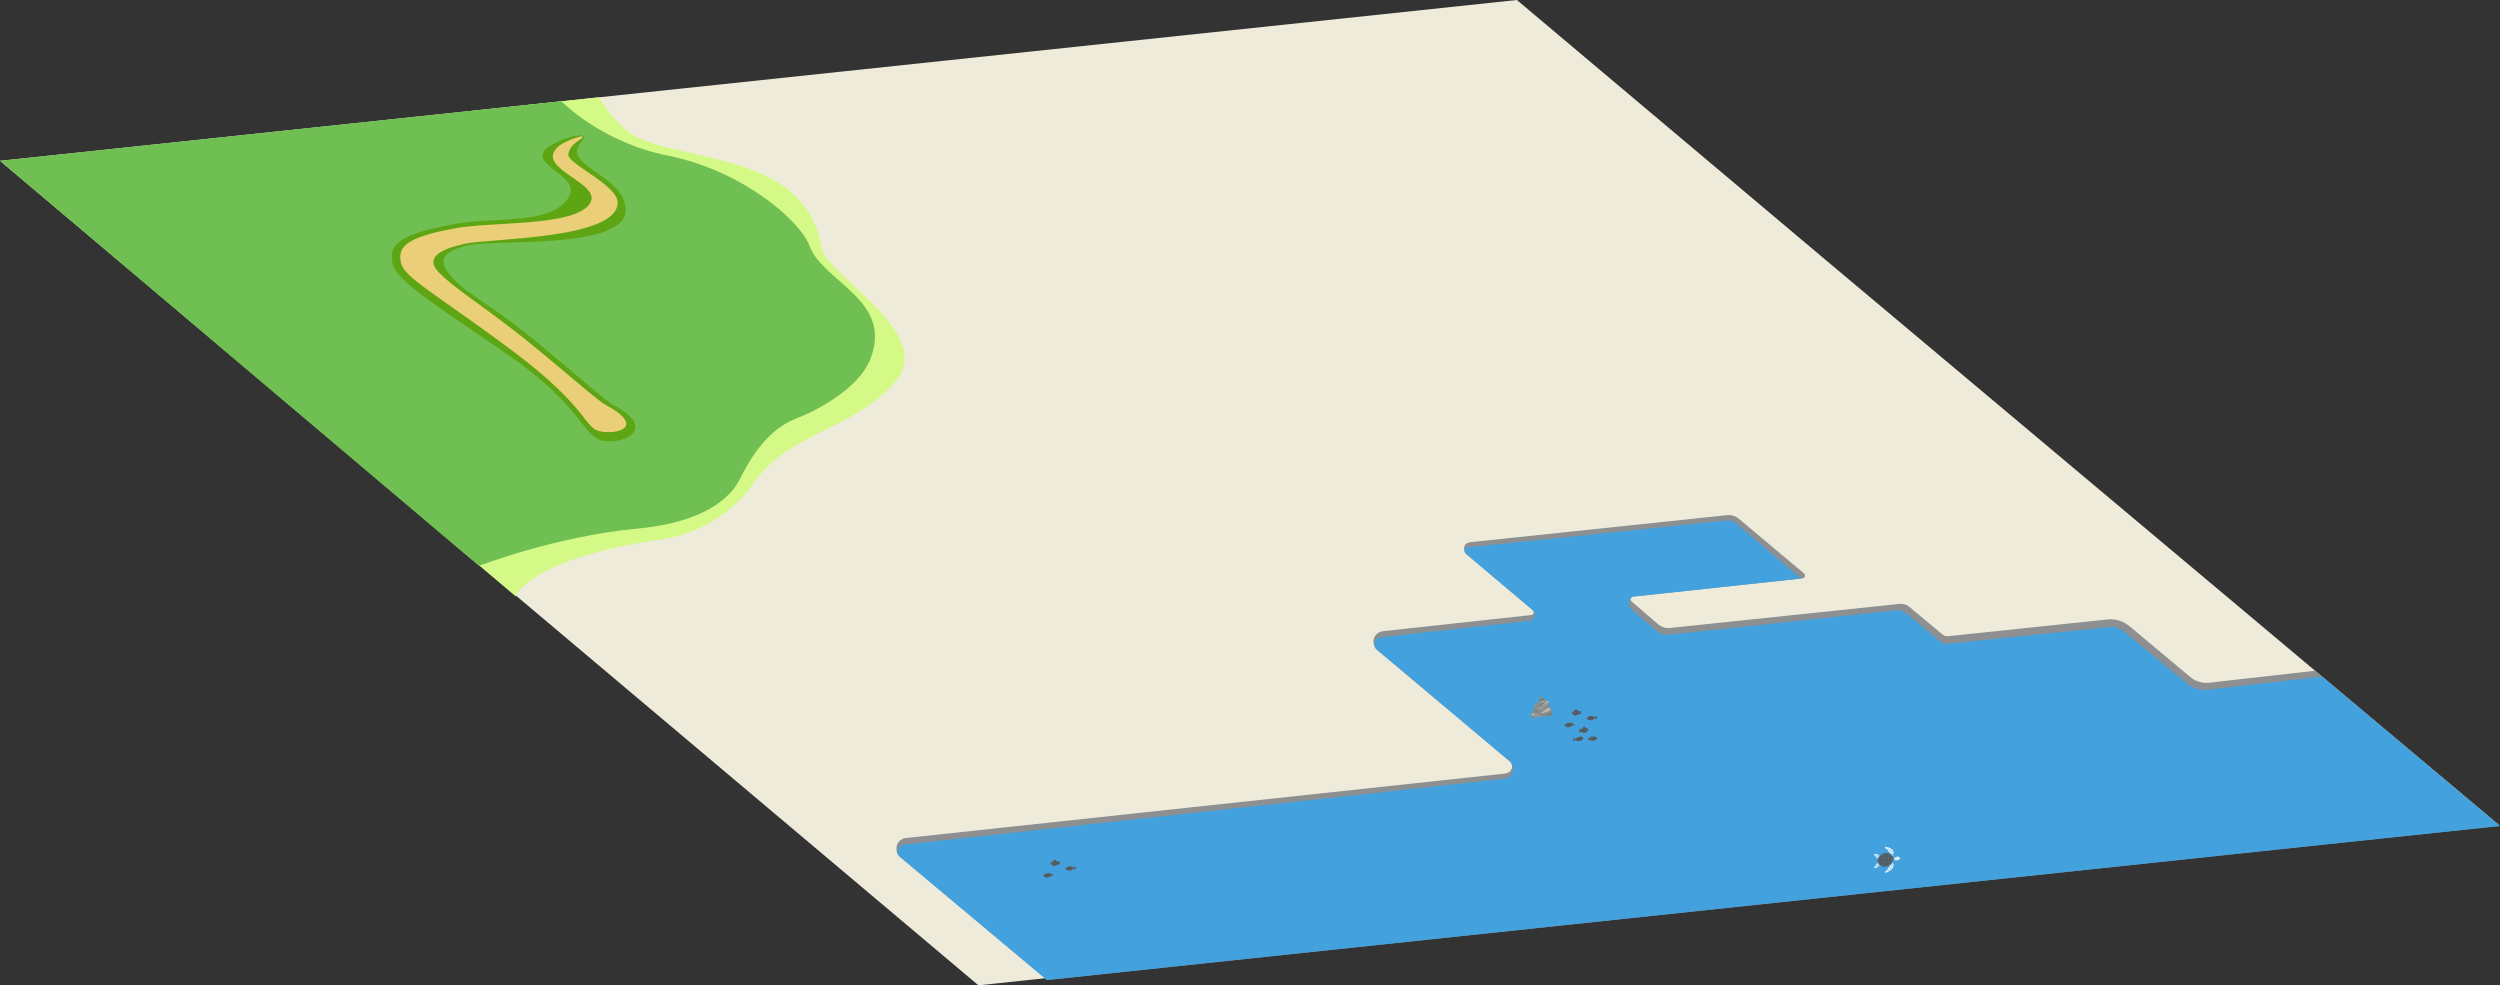 <svg version="1.1" id="レイヤー_1" xmlns="http://www.w3.org/2000/svg" xmlns:xlink="http://www.w3.org/1999/xlink" x="0" y="0" viewBox="0 0 5614 2212.6" xml:space="preserve"><rect x="0" y="0" width="5614" height="2212.6" fill="#333333" stroke="none"/><style>.st7{fill:#787a70}.st11{fill:#57595b}.st15{fill:#777a6f}.st17{fill:#bbb9af}.st18{fill-rule:evenodd;clip-rule:evenodd;fill:#fff}</style><path d="M3406.3 0L0 361.1l2197.1 1851.5 3412-362L4093.9 578.9 3406.3 0z" fill="#efebda"/><path d="M0 0h5614v2212.6H0z" fill="none"/><path d="M1345 218.4s30.3 49.7 63.5 76.1c90.1 71.9 399.9 35.9 435.2 258.7 10.7 67.7 267.3 195.8 162.4 309.3-99 107.1-235.8 107.9-316.1 225.2-27.2 39.8-95.2 107.3-204 123.4-302.1 44.5-327.9 128.1-327.9 128.1L4.9 364.5 1345 218.4z" fill="#d5f987"/><path d="M1075.5 1270.7s172.9-66.7 355.2-83.6c116.3-10.7 199.9-49.4 230.8-111.5 39.2-78.8 80.8-118.7 129.3-137.1s137.3-67.9 162.8-130.1c55-134-105.7-174.5-135.8-256.5-20.3-55.3-149.4-169.1-319.5-202.8-147.4-29.2-238-121.9-238-121.9L0 361.1l1075.5 909.6z" fill="#70bf52"/><path d="M1379.7 910.9c-19.4-10.4-73.6-59.3-161.4-132.1-128.7-106.6-161.6-110.9-202.8-155.6-31.4-34.1-28.6-58 36-72.2s361.6 10.6 353.5-83.5c-6.7-77.7-147.4-94.9-99.3-149.6 27.8-31.6-63.7-2.7-82.5 19.3-30.1 39.3 94.5 59.8 48 114s-160.3 34.6-257.4 53.1c-123.2 23.5-140.1 47.4-132.7 85.9s80.8 83.9 255.5 203.6 171.3 189.3 219.8 196.5 117.9-28.7 23.3-79.4" fill="#5ea514"/><path d="M1360.9 909.7c-17.2-9.2-71-56.8-148.9-121.3-114-94.5-192-139.2-228.5-178.8-27.8-30.2 2.9-49.6 60.2-62.2 57.3-12.6 346-9.8 343.3-93.5-1.2-39-114-86.7-110.8-107.3 4.4-28 37.3-34.8 31.6-40-3-2.7-48 13-57.6 25.8-47 49.4 112.7 80.6 71.5 128.6s-217.9 36-303.9 52.4c-109.2 20.8-124.2 42-117.6 76.1s82.7 72.9 248.8 196.9c180.4 134.7 159.8 176.7 202.8 183s93-14.8 9.1-59.7" fill="#eace78"/><defs><path id="SVGID_1_" d="M0 0h5614v2212.6H0z"/></defs><clipPath id="SVGID_00000119086003811686954650000014316666412257977002_"><use xlink:href="#SVGID_1_" overflow="visible"/></clipPath><path class="st7" d="M3466.8 1589.6l8.5-4.8 4.2-5.5.6 4.9.2.9-4 2.3-9.4 2.6c-.3.1-.4-.3-.1-.4" transform="translate(0 -.001)"/><path d="M3460.3 1600.3l19.9-15.1 4.9 5.2s-4.1 6.9-24.4 10.9c-.6.2-.9-.6-.4-1" transform="translate(0 -.001)" fill="#bcbab1"/><path class="st7" d="M3458 1581.3c.2 0 6.3-1.7 6.3-1.7l5.6-3.5 1.9-1.1-3.8 3.8-6.4 3.4-4 1.8-2.4.3 2.8-3z" transform="translate(0 -.001)"/><path class="st7" d="M3462.9 1579.3l.7-1.6c1.8-.1 1.9.6 1.9.6l-2.6 1zm21.1 13.5l-1.3 1.5 1.6-.2-.3-1.3zm-31.1 9.3l.2 1.1 1.6-.4-.6-.8m13.3-10.8s2.5-1 2.8-1.2 1.5-.1 1.5-.1l-3 1.9-1.3-.6zm-21-.6l1.9-1.3-1.9.1v1.2zm14.5 11.7l1.8-.2c.3.7-.7 1.4-.7 1.4m-6.2.9l.5-1.3-1.1-.4m3.2-7.7l.2-1.3h1l-1.2 1.3zm17.4-13.3l.6.7.7-.8-1.3.1zm-13-3.2l-.2.9-1.6.4 1.8-1.3zm-6 25.5l-.3 1.1.8-.1m27.2-12.7l.3 1.1.7-.6-.3-1.2m-3.7 3.3l.4.8-1.1.4-.1-.8m-.4.1l.1.7-.9.1.1-.6" transform="translate(0 -.001)"/><path d="M2020.6 1924c-11.2-9-12-35.3 10.4-41.8l1346.9-144.9c18-1.5 22.7-19.2 11.9-28l-297.6-250.1c-11.2-8.5-13.6-36.2 12.6-41.7l333.5-36.3c5.5-.6 7.7-7.4 3.6-11.1l-150.3-126.9c-4-3.6-5.8-13.7-1.4-19.7 3.6-4.9 11.3-6 12.6-6.1l575.8-60.6c9.3-1 18.6 1.9 25.8 7.9l146.6 122.9c4.3 3.6 2.2 10.6-3.4 11.2l-380 40.9c-5.6.6-7.7 7.7-3.3 11.3l60.3 51.8c7.1 5.7 16.2 8.4 25.3 7.4l511.9-53.7c4.4-.5 15-2.1 25.2 5.7l72 60c3.3 2.9 9.3 7.5 15.4 6.5L4733 1391c17.6-1.8 35.2 3.5 51 16.8l134.4 112.5c11.9 9.9 27.3 14.6 42.7 12.8l237.9-26.9 415.1 348.4-3262.1 346-331.4-276.6z" fill="#8d8f90"/><path d="M2021.2 1924.4c-11.2-9-5.4-27 8.9-27.8l1346.7-147.7c26.3-3.3 23.8-30.7 13.1-39.6l-297.6-250.1c-11.2-8.5-6.4-26.2 7.5-28l335.2-37.3c11.2-1.2 15.1-16.2 6.9-23.8l-149.4-126c-6.4-5.7-3.7-14.3 4.9-15.2l578.9-60c8.3-.9 16.6 1.6 23 7l145.2 123.2-377 40.6c-11.4 1.3-12 21.8-3.2 29.2l57.8 49.7c6.4 5.4 14.8 7.9 23.1 6.9l506.6-54.4c11.5-2 22 .5 25.3 3.5l80.4 66.2c3.3 2.9 9.2 5.5 13.6 5l366.2-37.8c11.2-1.2 22.5 2.2 31.2 9.4l142.4 117.5c13 10.9 30 15.9 46.8 14l256.5-29.7 399.8 335.6-3263.2 346-329.6-276.4z" fill="#43a2dd"/><path class="st11" d="M2359.1 1962.6c.7-.9.6-1.8-.2-2.3-.3-.2-.6-.3-1-.3-1-.1-1.9.1-2.8.7-.1 0-.2.1-.1.2.3.1.7.2 1.1.3.4.1.7.2 1.1.4.3.1.7.3 1 .5.3.1.6.3.9.5zm-.1 5.4c-.3.3-.6.5-.9.7-.6.4-1.2.7-1.8 1.1v.1c.6.2 1.2.2 1.8-.1.6-.3 1-1 .9-1.8zm-7.7 3c-.5 0-1-.1-1.5-.1-.5-.1-1-.2-1.5-.2.9 1 2.1 1.3 3.4 1.2v-.1c-.1-.3-.2-.5-.4-.8z"/><path class="st11" d="M2365.1 1961c-.2-.1-.3.1-.4.1-.7.5-1.5 1.1-2.2 1.6-.6.4-1.2.7-1.9.7-.5 0-.9-.1-1.3-.3-.8-.6-1.8-1.1-2.8-1.5-1.6-.6-3.2-.8-5-.5-.7.1-1.5.3-2.2.5-1.5.5-2.9 1.2-4.3 2.1-.5.4-1 .8-1.4 1.2-.2.2-.3.5-.5.7-.1.3-.1.6.1.8.4.1.7-.1 1.1 0-.1.1-.1.2-.2.2-.2.1-.3.2-.5.3-.1 0-.2.1-.2.2 0 .3.2.4.3.6.3.4.8.8 1.2 1.1 1 .7 2 1.1 3.2 1.4 2.5.7 4.9.6 7.4-.6 1.7-.7 3.1-1.8 4.4-3.1.5-.5.7-.5 1.2-.2.3.1.5.3.8.4 1 .6 2 1.1 3 1.7.1 0 .2.2.3.1-1.8-2.3-1.8-4.8-.1-7.5zm-18.6 4.1c-.3 0-.5-.2-.5-.4s.2-.5.5-.5.5.2.5.4-.2.5-.5.5zm3.5 3.8v-5.8s1.1 3.8 0 5.8zm30.5-27.7c-.9-1.2-1.3-2.6-1-4.2.2-1 .6-1.9 1.2-2.7.1-.1.2-.2.1-.3-.5.1-.9.2-1.4.4-.5.2-.9.4-1.4.6-.4.3-.8.5-1.2.8-.4-.3-.7-.6-1.1-.8-.4-.3-.7-.5-1.1-.7l-1.2-.6c-.4-.2-.8-.3-1.3-.5-.4-.1-.9-.2-1.3-.3 0-1.1.7-2 1.2-3-.2.1-.3.2-.4.2-.7.4-1.3.9-2 1.3-.1.1-.2.1-.3.2-.4-.4-.1-.9 0-1.4-.2 0-.4.1-.6.2-.7.3-1.2.7-1.8 1.1-.9.7-1.6 1.4-2.4 2.2-.3.3-.6.6-1 .8-1.2.7-2.3 1.6-3.2 2.6-.3.4-.6.8-.9 1.3-.3.6-.3 1.2.1 1.7.3.4.6.8 1 1.1 1.4 1.3 3 2.1 4.9 2.6.3.1.5.2.7.3.4.3.9.6 1.4.8.3.1.7.2 1.1.3.3 0 .3 0 .6-.1-.3-.3-.6-.6-.6-1.1 1.4-.1 2.8-.5 4.1-1.2 1.3-.6 2.5-1.5 3.6-2.5.3.2.6.4 1 .6.3.2.7.3 1.1.4.4.1.8.1 1.2.2.4 0 .8.1 1.2-.1-.1.1-.2-.1-.3-.2zm-18.1-2.5c-.4.1-.8-.3-.8-.7 0-.4.3-.8.8-.8.4 0 .8.3.8.7 0 .4-.4.7-.8.8zm2.8 2.8l.4-5.7s1.5 2.9-.4 5.7zm30.6 8.4l.1.1c0-.1 0-.1-.1-.1z"/><path class="st11" d="M2417.5 1944.7c-.1-.1-.2-.1-.4-.1-.1.1-.2.1-.4.2-1.8 1.1-3.5 2.2-5.3 3.3-.2.1-.3.2-.5.3-.2-.1-.3-.2-.4-.3-1.3-.8-2.7-1.5-4.2-1.9-1.7-.5-3.4-.8-5.2-.6-.8.1-1.6.2-2.3.3-.7.1-1.3.3-1.9.6-1.1.4-2 1.1-2.7 2.1-.5.6-.9 1.3-1.4 1.9-.2.2-.3.4-.2.7.1 0 .3.1.4.1-.1.2-.3.1-.4.2 0 .3.2.4.4.6 1.2.9 2.4 1.7 3.8 2.2 1.6.6 3.3.9 5.1.8 1.4-.1 2.7-.5 4.1-1 1.8-.7 3.4-1.8 4.8-3.1.1-.1.2-.3.5-.4.1.1.3.1.5.2 1.4.7 2.8 1.3 4.1 2 .1.1.2.1.3.2s.3 0 .4-.1c.1-.1.1-.3.1-.4-.1-.1-.1-.2-.2-.3-.3-.5-.7-.9-1-1.3s-.5-.8-.6-1.4c-.1-.8.2-1.6.7-2.3.5-.6 1.1-1.3 1.6-1.9l.3-.3c.1-.1.1-.2 0-.3zm-21.7 6c-.4 0-.7-.3-.7-.7 0-.4.3-.7.7-.8.4 0 .7.3.7.6 0 .5-.3.8-.7.9zm1133.8-325.8c.7-.9.6-1.8-.2-2.3-.3-.2-.6-.3-1-.3-1-.1-1.9.1-2.8.7-.1 0-.2.1-.1.2.3.1.7.2 1.1.3.4.1.7.2 1.1.4.3.1.7.3 1 .5.3.1.6.3.9.5zm-.1 5.4c-.3.3-.6.5-.9.7-.6.4-1.2.7-1.8 1.1v.1c.6.2 1.2.2 1.8-.1.7-.3 1-.9.9-1.8zm-7.6 3c-.5 0-1-.1-1.5-.1-.5-.1-1-.2-1.5-.2.9 1 2.1 1.3 3.4 1.2v-.1c-.2-.3-.3-.5-.4-.8z"/><path class="st11" d="M3535.7 1623.3c-.2-.1-.3.1-.4.1-.7.5-1.5 1.1-2.2 1.6-.6.4-1.2.7-1.9.7-.5 0-.9-.1-1.3-.3-.8-.6-1.8-1.1-2.8-1.5-1.6-.6-3.2-.8-5-.5-.7.1-1.5.3-2.2.5-1.5.5-2.9 1.2-4.3 2.1-.5.4-1 .8-1.4 1.2-.2.2-.3.5-.5.7-.1.3-.1.6.1.8.4.1.7-.1 1.1 0-.1.1-.1.2-.2.2-.2.1-.3.2-.5.3-.1 0-.2.1-.2.2 0 .3.2.4.3.6.3.4.8.8 1.2 1.1 1 .7 2 1.1 3.2 1.4 2.5.7 4.9.6 7.4-.6 1.7-.7 3.1-1.8 4.4-3.1.5-.5.7-.5 1.2-.2.3.1.5.3.8.4 1 .6 2 1.1 3 1.7.1 0 .2.2.3.1-1.8-2.2-1.9-4.8-.1-7.5zm-18.6 4.1c-.3 0-.5-.2-.5-.4s.2-.5.5-.5.5.2.5.4-.3.5-.5.5zm3.4 3.8v-5.8s1.1 3.8 0 5.8zm30.6-27.7c-.9-1.2-1.3-2.6-1-4.2.2-1 .6-1.9 1.2-2.7.1-.1.2-.2.1-.3-.5.1-.9.2-1.4.4-.5.2-.9.4-1.4.6-.4.3-.8.5-1.2.8-.4-.3-.7-.6-1.1-.8-.4-.3-.7-.5-1.1-.7l-1.2-.6c-.4-.2-.8-.3-1.3-.5-.4-.1-.9-.2-1.3-.3 0-1.1.7-2 1.2-3-.2.1-.3.2-.4.2-.7.4-1.3.9-2 1.3-.1.1-.2.1-.3.2-.4-.4-.1-.9 0-1.4-.2 0-.4.1-.6.2-.7.3-1.2.7-1.8 1.1-.9.7-1.6 1.4-2.4 2.2-.3.3-.6.6-1 .8-1.2.7-2.3 1.6-3.2 2.6-.3.4-.6.8-.9 1.3-.3.6-.3 1.2.1 1.7.3.4.6.8 1 1.1 1.4 1.3 3 2.1 4.9 2.6.3.1.5.2.7.3.4.3.9.6 1.4.8.3.1.7.2 1.1.3.3 0 .3 0 .6-.1-.3-.3-.6-.6-.6-1.1 1.4-.1 2.8-.5 4.1-1.2 1.3-.6 2.5-1.5 3.6-2.5.3.2.6.4 1 .6.3.2.7.3 1.1.4.4.1.8.1 1.2.2.4 0 .8.1 1.2-.1-.1.1-.2 0-.3-.2zm-18.2-2.5c-.4.1-.8-.3-.8-.7 0-.4.3-.8.8-.8.4 0 .8.3.8.7 0 .4-.3.8-.8.8zm2.9 2.8l.4-5.7c-.1 0 1.4 2.9-.4 5.7zm30.5 8.4l.1.1c0-.1 0-.1-.1-.1.1 0 0 0 0 0z"/><path class="st11" d="M3588 1607c-.1-.1-.2-.1-.4-.1-.1.1-.2.1-.4.2-1.8 1.1-3.5 2.2-5.3 3.3-.2.1-.3.2-.5.3-.2-.1-.3-.2-.4-.3-1.3-.8-2.7-1.5-4.2-1.9-1.7-.5-3.4-.8-5.2-.6-.8.1-1.6.2-2.3.3-.7.1-1.3.3-1.9.6-1.1.4-2 1.1-2.7 2.1-.5.6-.9 1.3-1.4 1.9-.2.2-.3.4-.2.7.1 0 .3.1.4.1-.1.2-.3.1-.4.2 0 .3.2.4.4.6 1.2.9 2.4 1.7 3.8 2.2 1.6.6 3.3.9 5.1.8 1.4-.1 2.7-.5 4.1-1 1.8-.7 3.4-1.8 4.8-3.1.1-.1.2-.3.5-.4.1.1.3.1.5.2 1.4.7 2.8 1.3 4.1 2 .1.1.2.1.3.2s.3 0 .4-.1c.1-.1.1-.3.1-.4-.1-.1-.1-.2-.2-.3-.3-.5-.7-.9-1-1.3s-.5-.8-.6-1.4c-.1-.8.2-1.6.7-2.3.5-.6 1.1-1.3 1.6-1.9l.3-.3c.1-.1.1-.2 0-.3zm-21.6 6c-.4 0-.7-.3-.7-.7 0-.4.3-.7.7-.8.4 0 .7.3.7.6 0 .5-.4.8-.7.9zm4.7 43.7c-.7-.7-.6-1.7.2-2.3.3-.2.6-.4 1-.5 1-.3 1.9-.3 2.8.1.1 0 .2 0 .1.2-.3.2-.7.3-1.1.5-.4.2-.7.4-1.1.6-.3.2-.7.5-1 .7-.3.2-.6.5-.9.7zm.1 5.4c.3.2.6.4.9.5.6.3 1.2.5 1.8.7v.1c-.6.3-1.2.4-1.8.3-.7-.1-1-.7-.9-1.6zm7.6 1.5c.5-.1 1-.3 1.5-.4l1.5-.6c-.9 1.2-2.1 1.8-3.4 1.9v-.1c.1-.2.3-.5.4-.8z"/><path class="st11" d="M3564.8 1664c.1.1.2-.1.3-.1 1-.8 2-1.5 3-2.3.3-.2.5-.4.8-.6.6-.4.7-.4 1.2 0 1.3 1.1 2.7 1.8 4.4 2.2 2.5.6 4.9.2 7.4-1 1.1-.5 2.2-1.2 3.1-2.1.4-.4.9-.8 1.2-1.3.1-.2.3-.4.3-.6-.1 0-.2-.1-.2-.1-.2-.1-.3-.1-.5-.2-.1 0-.1-.1-.2-.2.4-.2.7-.1 1.1-.2.2-.3.2-.5.1-.8-.1-.2-.3-.4-.5-.6-.4-.4-.9-.7-1.4-1-1.3-.7-2.7-1.1-4.2-1.3-.7-.1-1.4-.1-2.1-.1-1.7.1-3.4.6-5 1.6-1 .6-1.9 1.3-2.8 2.1-.4.4-.8.5-1.2.6-.7.1-1.3 0-1.9-.4-.7-.4-1.5-.8-2.2-1.2-.1-.1-.2-.2-.4-.1 1.7 2.5 1.7 5-.3 7.7zm18.3-7.7c0-.3.2-.5.5-.5s.5.2.5.4-.2.5-.5.5c-.3.1-.5-.1-.5-.4zm-3-.9v5.8c-1-1.7 0-5.8 0-5.8zm-34.7-10.2c.4 0 .8-.1 1.2-.2s.8-.2 1.2-.4c.4-.2.7-.4 1.1-.6.3-.2.6-.5 1-.8 1.1.8 2.3 1.4 3.6 1.8s2.7.5 4.1.3c0 .5-.3.8-.6 1.2.3.1.4.1.6 0 .4-.1.7-.3 1.1-.5.5-.3 1-.7 1.4-1.1.2-.2.5-.4.7-.5 1.8-.8 3.5-2 4.8-3.6.4-.4.7-.9.9-1.3.3-.6.4-1.2.1-1.7-.2-.4-.5-.8-.9-1.1-.9-.9-2-1.5-3.2-2-.4-.1-.7-.3-1-.6-.7-.7-1.5-1.2-2.4-1.7-.6-.3-1.2-.6-1.8-.8-.2 0-.4-.1-.6-.1.1.4.5.8 0 1.3-.1 0-.2-.1-.3-.1-.7-.3-1.3-.6-2-.9-.1 0-.2-.1-.4-.1.6.9 1.2 1.6 1.2 2.7-.5.2-.9.4-1.3.6-.4.2-.9.5-1.3.7-.4.3-.8.5-1.2.8s-.8.6-1.1 1c-.4.3-.7.7-1.1 1.1l-1.2-.6c-.4-.2-.9-.3-1.4-.4s-.9-.1-1.4-.1c-.1.2.1.2.1.3.6.7 1.1 1.5 1.2 2.5.2 1.5-.1 3-1 4.4.1.1 0 .3-.1.5zm17.6-7.4c0-.4.4-.8.8-.9.4 0 .7.3.8.7 0 .4-.3.8-.8.9-.4 0-.8-.3-.8-.7zm-2.4-1.6l.4 5.7c-1.9-2.5-.4-5.7-.4-5.7zm-7.9 21.2l-.1.1s0-.1.1-.1z"/><path class="st11" d="M3531.1 1656.9l.3.3c.5.5 1.1 1 1.6 1.6.6.6.8 1.3.7 2.2 0 .5-.2 1-.6 1.5-.3.5-.7 1-1 1.6-.1.1-.1.2-.2.3-.1.2 0 .3.1.4s.2.1.4 0c.1-.1.2-.1.3-.2 1.4-.9 2.7-1.9 4.1-2.8.2-.1.3-.2.5-.3.2 0 .3.2.5.3 1.4 1 3 1.7 4.8 2.1 1.3.3 2.7.3 4 .2 1.8-.2 3.5-.8 5-1.8 1.4-.8 2.7-1.8 3.8-3 .2-.2.4-.4.4-.7-.1-.2-.3 0-.4-.2.1-.1.3-.1.4-.2.1-.3 0-.5-.2-.7-.6-.4-.9-1-1.4-1.6-.7-.8-1.6-1.3-2.7-1.5-.6-.1-1.3-.2-1.9-.2-.8 0-1.5.1-2.3.2-1.8.2-3.5.8-5.2 1.6-1.5.8-2.8 1.7-4.1 2.8-.1.1-.3.2-.4.4-.2-.1-.3-.1-.5-.2-1.8-.7-3.5-1.5-5.3-2.2-.1 0-.2-.1-.4-.1-.1 0-.3 0-.3.2-.1-.2-.1-.1 0 0zm20.9.6c0-.4.3-.8.7-.8s.7.2.7.6-.3.8-.7.8c-.4.1-.7-.2-.7-.6z"/><defs><path id="SVGID_00000062167247298444883520000008170698943035857575_" d="M3439.6 1611.8l44.7-5.3.8-11.7-6.7-5.3-.6-7.3-.7-5.6c-.2-1.3-1-2.3-2.2-2.8l-6-2.2-8-6.8-2.6.8-3.5 13.7s-8 0-8 .4-2.6 15.4-2.6 15.4l-4.3 4.1c-.8.7-1.2 1.8-1.1 2.8l.8 9.8z"/></defs><clipPath id="SVGID_00000158710637961472495390000010805425222661985189_"><use xlink:href="#SVGID_00000062167247298444883520000008170698943035857575_" overflow="visible"/></clipPath><g clip-path="url(#SVGID_00000158710637961472495390000010805425222661985189_)"><path d="M3483.2 1607c.9-.1 1.6-.8 1.9-1.7l1.8-7c.1-.3.1-.6 0-.9l-1.3-5.5c-.1-.3-.2-.5-.4-.7l-4.6-5.2c-.2-.3-.4-.6-.4-.9l-1.1-9.2c-.1-.5-.4-1-.8-1.2l-6.5-3.9c-.2-.1-.4-.3-.5-.4l-2.6-3.6c-.2-.2-.4-.4-.6-.5l-6.1-2.9c-.6-.3-1.3-.2-1.9.2-1.6 1.1-4.6 3.2-4.8 3.3-.2.2-2.7 3.8-3.5 5-.2.3-.4.5-.7.7l-5.2 3.2c-.5.3-.8.7-1 1.3l-2.9 9.5c-.1.2-.1.4-.1.6v5.8c0 .4-.1.8-.4 1.2l-2 3c-.9 1.4-3.1 3.2-2.9 4.7l.9 6.4c0 .2.1 1.1.2 2 .1 1.3 1.3 2.2 2.6 2.1l15.2-.3 17.7-2.3 10-2.8z" fill="#989790"/><path d="M3439.4 1600.2l3.6 1.6h.1c3.2 1.2 7.1-.8 10.4 0 4.2 1 4.3 3.5 4.7 3.8v.1c.1.3.9 3.7 1.6 5.5 0 .1.1.1.2.1l6.8-.8c2.9-1.1 6.3-3.7 6.5-3.8.3-.1 4.7-.9 5.2-1.3s3.7-3.7 3.7-3.9c0-.2 2.8-1.9 4.6-3 .1 0 .1-.1.1-.1v-.7l-1.3-5.5c-.1-.3-.2-.5-.4-.7l-4.6-5.2c-.1-.1-.1-.1-.2 0l-3.9 2.3-11.2 3h-.1l-8.9 7c-.1.1-.2 0-.3-.1l-2.2-6.1-8.5 1.1 4.5-3.4c-.1-.1-.1-.3.1-.3 1.5-.6 7.3-2.8 7.6-2.7.3.2 2.9-3.2 3.2-3.3s4.7-1.4 5.1-1.8c.4-.3 6.9-2.1 10.3-4.3 1.6-1 2.3-1.8 2.7-2.3v-.2c-.1-.1-.2-.2-.4-.3l-6.5-3.9c-.2-.1-.4-.3-.5-.4l-2.6-3.6c-.2-.2-.4-.4-.6-.5l-6.1-2.9c-.6-.3-1.3-.2-1.9.2-1.6 1.1-4.6 3.2-4.8 3.3-.2.2-2.6 3.7-3.5 5-.2.3-.5.5-.8.7l-5.2 3.1c-.5.3-.8.7-1 1.3l-2.9 9.5c-.1.2-.1.4-.1.6v5.7c0 .5-.1.9-.4 1.3l-2 2.9c-.3.4-.6.8-1 1.2 0 .1-.1.1 0 .2l.9 1.6c-.1-.1-.1-.1 0 0z" fill="#848d90"/><path class="st15" d="M3460.3 1574.6l7.5-2.3 3.5-2-2.6-3.6-8.1 3.1-4.4 1.6-2.9.2c-.4 0-.5.5-.2.7l5.4 2.2c.5.3 1.2.3 1.8.1zm6.3 35.8l6.7-.9 9.9-2.5c.9-.1 1.6-.8 1.9-1.7l1.8-7m-49.5 9.8c0 .2.1 1.1.2 2 .1 1.3 1.3 2.2 2.6 2.1l11.5-.3m15.1-21.5l8.5-4.8 4.2-5.5.6 4.9.2.9-4 2.3-9.4 2.6c-.2.1-.3-.3-.1-.4z"/><path d="M3442 1586.4l2.9-9.5c.2-.5.5-1 1-1.3l5.2-3.1s-4.5 3.6-4.5 5.7c0 1.4 2.6 4.4 4.3 6.2.5.5.1 1.5-.7 1.5l-8.2.5z" fill="#9a9a9a"/><path class="st17" d="M3460.5 1583.6s5.9-3 8.9-5.4c3-2.5 5-5.8 5-5.8s3.9 2 4.2 2.6c.3.5-2.7 4.7-18.1 8.6zm-.1 17.4l19.9-15.1 4.9 5.2s-4.1 6.9-24.4 10.9c-.7.2-1-.6-.4-1z"/><path class="st15" d="M3458.1 1582c.2 0 6.3-1.7 6.3-1.7l5.6-3.5 1.9-1.1-3.8 3.8-6.4 3.4-4 1.8-2.4.3 2.8-3zm-14.8 12.8c-.2-.3.1-.7.5-.7 1.1.2 2.7.5 2.8.5.2 0 5.9 1.2 5.9 1.2s2.6 0 2.6.1l.7 1.8s-4.4.4-4.7.2-3.2-1.2-3.4-1.2c-.2.1-4.1-1.4-4.1-1.4l-.3-.5z"/><path class="st15" d="M3463 1580.1l.7-1.6c1.8-.1 1.9.6 1.9.6l-2.6 1zm10.8 4.8l2.1-1.1c-.3-1.2-1.4-.8-1.4-.8l-1.1 2m10.6 8.6l-1.3 1.5 1.6-.2zm-31.1 9.2l.2 1.1 1.6-.4-.6-.8m2.4-7.4l.4 1.4c1.3-1.1 1-2.3 1-2.3m9.6-2.4s2.5-1 2.8-1.2 1.5-.1 1.5-.1l-3 1.9-1.3-.6zm-16.3-9.8l.5 1.5c.9-.1 1.5-.8 1.5-.8l-2-.7zm-4.7 9.1l1.9-1.3-1.9.2zm14.4 11.8l1.8-.2c.3.7-.7 1.4-.7 1.4m-6.2.9l.6-1.3-1.1-.4"/><path class="st17" d="M3458.4 1575.7l6.3-1.2h.1l4.4-1.7c.3-.1.5.2.2.4l-4.4 3.5c-.1 0-.1.1-.2.1l-6.4-.5c-.4-.1-.3-.6 0-.6zm-19.9 27.6c-.3-.6.3-1.3.9-1.2 1.3.3 4.2 1.1 6 1.3 2.4.4 3.1 2.3-.1 2.3-2.4.1-6-1.1-6.8-2.4zm10.9-27.7l-1.7 1.7s-.1.1-.1.2v.9c0 .1.1.2.2.2l4.9-.3c.2 0 .3-.3.1-.4l-3.2-2.4s-.1 0-.2.1z"/><path class="st15" d="M3458.5 1595.7l.2-1.2h1zm17.3-13.2l.7.7.7-.8zm-13-3.2l-.2.9-1.6.5zm-2.1 23.9c0 .1.2.7.2.7l-1.3.2-.1-.7m-2.6 1.3l-.3 1.1.8-.1m27.1-12.6l.3 1.1.7-.5-.3-1.3m-3.7 3.3l.4.8-1 .4-.1-.9m-.5.1l.1.8-.9.1.1-.6"/></g><path class="st18" d="M4221 1921.7c-.2-.2-.4-.3-.6-.5-.1.1-.2.3-.4.5-.1.1-.3.2-.5.3v.3c.3.1.6.2.9.2.1-.2.4-.5.6-.8zm-.8 1c-.3-.1-.6-.1-.9-.2 0 .2.1.4 0 .7.2 0 .4.1.6.1l.3-.6zm-.5.8c-.2 0-.4-.1-.6-.1.1.1.1.3.2.5l.4-.4zm-.6.6c-.2 0-.6-.1-.8 0-.2.1-.4.4-.4.6h.8c.1-.2.2-.4.4-.6zm-.5.8h-.7l.3.6c.2-.2.3-.4.4-.6zm-.4.9c-.1-.1-.2-.2-.2-.3-.1 0-.2-.1-.4-.1-.1.1-.4.3-.5.8.3 0 .7 0 1 .1 0-.2 0-.3.1-.5zm-.2.7c-.4-.2-1-.2-1.5 0s-.8.5-1 1c.4.2 1 .2 1.8.2.2-.3.4-.5.7-.8-.1-.2 0-.3 0-.4zm-.7-1.2c-.2 0-.3 0-.5-.1h-.6c.2.1.5.3.7.7.1-.2.3-.4.4-.6zm-1.5 0c-.3.1-.5.2-.9.5-.2.2-.4.4-.6.7.8.3 1.3 0 2.1-.2.1 0 .2-.1.3-.1-.1-.6-.7-.8-.9-.9zm-.9.3c-.3.1-.8.1-1.3 0 .1.2.5.7.7.8.1-.3.3-.6.6-.8zm-.4 1.1c.3.3.5.5.9.6.1-.2.3-.4.4-.6-.4.1-.9.2-1.3 0zm1.2-1.5c-.2-.2-.4-.4-.7-.5-.3-.2-.5-.3-.8-.4-.6.2-1.3.3-1.9.4.6.6 1.1.9 2 .9.3 0 .6-.1.8-.1.2-.2.4-.2.6-.3zm1.8-.5c-.1-.1-.2-.2-.4-.3-.1.2-.2.4-.4.6h.2c.3 0 .6.1 1 .1l-.4-.4zm-.5-.4s-.1 0 0 0c-.3-.2-.5-.3-.8-.4-.1.1-.2.5-.2 1.2h.5c.2-.2.4-.6.5-.8zm-1.1-.2c-.2.1-.4.3-.7.4.2.1.4.3.6.4 0-.3 0-.6.1-.8zm.1-.3c0-.1-.1-.2-.1-.3-.5 0-.9 0-1.4.1 0 .1-.1.2-.1.5.2.1.5.2.7.3.4-.2.8-.5.9-.6zm-1.7-.3c-.3-.2-.6-.4-1-.6-.2.1-.7.5-1.6.7.2.7.4.9 1.2.8.4-.1.8-.1 1.1-.3.1-.3.2-.5.3-.6zm-1.2-.7c-.1 0-.2-.1-.4-.1-.5 0-.9 0-1.4-.1.1.2.2.5.3.8.8-.2 1.3-.5 1.5-.6zm5 1.2c-.2-.1-.4-.3-.6-.4-.1-.1-.2-.1-.3-.2 0 .2 0 .4-.1.8.2.1.4.3.5.4.2-.3.4-.5.5-.6zm-1.1-.7c-.2-.1-.5-.2-.7-.3 0 .1-.1.3-.3.4.1.1.1.2.1.4.3.1.6.2.9.4.1-.6.1-.8 0-.9zm-.9-.4c-.3-.1-.7-.2-1.1-.3-.1.1-.4.4-.5.7.5-.1.9-.1 1.4-.1.1-.1.2-.2.2-.3zm-1.3-.3c-.3 0-.6-.1-.9-.2-.2.1-.5.1-.7.2.4.2.8.4 1.1.7.2-.3.4-.5.5-.7zm3.8.6c-.1 0-.2-.1-.3-.1-.1.1-.2.3-.5.5.2.1.3.3.5.4.3 0 .5-.1.8 0 0-.5-.1-.7-.5-.8zm-.5-.2c-.1-.1-.3-.1-.4-.2-.1.1-.2.3-.3.4.1.1.2.1.3.1.2 0 .3-.2.4-.3zm-.6-.3c-.3-.1-.6-.2-.9-.4 0 .3 0 .5.2.6.1.1.2.1.3.2.2-.1.3-.3.4-.4zm-1.1-.4c-.3-.2-.6-.4-.7-.6-.3 0-.5 0-.6-.1.1.2.2.5.1.8l1.2.3v-.4zm-1.8-.9c-.1.2-.2.5-.5.9.3.1.6.1.9.1 0-.4-.1-.7-.4-1zm-.2-.1c-.3-.1-.6-.2-.8-.3.2.2.4.6.5 1.1.2-.4.3-.7.3-.8zm-1.2-.3c-.1 0-.2.1-.3.1-.1.1-.2.1-.3.2.2.1.4.2.7.4.1-.1.3-.2.4-.2-.2-.3-.4-.5-.5-.5zm.2.8c.1.1.2.3.3.5h.1c0-.2-.1-.4-.1-.5s-.2 0-.3 0zm-1.8-.3c-.3 0-.6.1-1 .1.5.5.5.9 1.7.9.4 0 .8 0 1.2-.1-.1-.3-.4-.5-.7-.7-.3-.3-.7-.3-1.2-.2zm7.5.9c-.3-.1-.6.2-.8.5.3.1.5.2.8.3.1-.4 0-.7 0-.8zm-.4-.1c-.4-.1-.7-.3-1-.5.1.2.1.4.1.8.1.1.3.1.4.2.1-.2.3-.4.5-.5zm-1.4-.7c-.1 0-.4.2-.7.5.3.1.6.3.9.4.1-.6-.1-.8-.2-.9zm-.2-.1c-.2-.1-.3-.2-.5-.3-.1 0-.4.1-.7.4.1.2.4.3.6.5.2-.3.4-.5.6-.6zm-.7-.4c-.2-.1-.4-.2-.6-.4-.1-.1-.2-.2-.4-.2-.1 0-.5.2-.8.7.3.3.7.3 1 .3.3-.2.6-.4.8-.4zm-1.2-.7c-.4-.2-.8-.4-1.2-.5-.1.1-.4.4-.5.9.3.1.7.3 1 .3.3-.4.5-.6.7-.7zm-1.4-.6c-.1 0-.2 0-.3-.1-.7-.1-1.3-.1-2.1 0h-.3c.4.2 1 .7 1.3 1.5.1-.1.2-.2.4-.3.1-.1.3-.1.4-.2.2-.4.5-.8.6-.9zm-3.8.1c-.2 0-.3.1-.5.1-.2.1-.5.1-.8.2.6.6 1.3 1.2 2.6 1.1.3 0 .6-.1.9-.1-.2-.5-.5-.8-.8-1.1-.4-.3-.7-.3-1.4-.2zm10.2 1.2c-.4-.3-.8-.6-1.2-.8.1.2.3.7.4 1.5.2-.1.3-.2.4-.3.2-.1.3-.3.4-.4zm-1.5-.8c-.2.1-.4.3-.5.4-.1.2-.2.4-.1.7.1.4.3.5.7.7.1.1.3.1.5.2-.1-1.4-.5-1.9-.6-2zm0-.2c-.3-.2-.7-.4-1.1-.6.3.4.3.8.4 1.2.2-.3.5-.5.7-.6zm-3.3-1.7c.4.5.6.9.8 1.4.1.3.2.5.3.7.3.6.6.7 1.1 1 .1.1.3.1.4.2-.1-.2-.1-.5-.2-.8-.1-.5-.1-.9-.4-1.3-.4-.6-1.3-.9-2-1.2zm-.9-.3c-.2.4-.7 1-1.5 1.3.2 0 .4 0 .6.1.6.1 1.2.4 1.9.8.1 0 .2-.1.3-.1.2-.2.2-.3.1-.5-.2-.8-.8-1.3-1.4-1.6zm1.2 2.3c.1.1.2.1.3.2.2.1.4.2.5.3-.2-.3-.3-.6-.4-.9 0 .1-.1.1-.1.2-.2.1-.2.1-.3.2zm-1.4-2.4c-1.8-.5-3.9-.5-5.5.8.4.4 1 .7 1.6.7.4.1.7 0 1.1-.1.2 0 .3 0 .5-.1.4 0 .7 0 1.1-.2.5-.2 1-.7 1.2-1.1zm-5.7.9c-.6.5-.5.8 0 1.2.3-.1.6-.1.9-.2.2-.1.5-.1.7-.2-.6-.1-1.2-.4-1.6-.8zm12.4 24.1l-.6.6-.4-.4c-.1-.1-.3-.2-.5-.2v-.3c.3-.1.6-.3.9-.4.1.2.4.5.6.7zm-.8-.9c-.3.1-.6.3-.9.4 0-.2.1-.4 0-.7.2-.1.4-.2.6-.2.1.2.2.4.3.5zm-.5-.6c-.2.1-.4.2-.6.2.1-.1.1-.3.2-.5.1.1.3.2.4.3zm-.6-.5c-.2.1-.6.2-.8.2-.2 0-.4-.3-.4-.5.3 0 .5-.1.8-.1.1.1.2.3.4.4zm-.5-.6c-.2 0-.4.1-.7.1.1-.2.2-.5.3-.7.2.2.3.4.4.6zm-.4-.9c-.1.1-.2.3-.2.4-.1.1-.2.1-.4.2-.1 0-.4-.2-.5-.6.3-.1.7-.2 1-.4 0 .1 0 .3.1.4zm-.2-.6c-.4.3-1 .4-1.5.4-.5-.1-.8-.4-1-.7.4-.2 1-.5 1.8-.6.2.3.4.4.7.6-.1.1 0 .2 0 .3zm-.7 1.3c-.2.1-.3.1-.5.2s-.4.1-.6.1c.2-.2.5-.5.7-.8.1.2.3.4.4.5zm-1.5.4c-.3-.1-.5-.1-.9-.3-.2-.1-.4-.3-.6-.6.8-.4 1.3-.3 2.1-.2h.3c-.1.6-.7 1-.9 1.1zm-.9-.2c-.3 0-.8.1-1.3.3.1-.3.5-.8.7-.9.1.3.3.5.6.6zm-.4-1c.3-.3.5-.6.9-.8.1.2.3.4.4.5-.4 0-.9.1-1.3.3zm1.2 1.3c-.2.2-.4.5-.7.7-.3.2-.5.4-.8.6-.6-.1-1.3 0-1.9 0 .6-.7 1.1-1.2 2-1.3.3-.1.6-.1.8-.1.2 0 .4.1.6.1zm1.8.1l-.4.4c-.1-.1-.2-.4-.4-.5h.2c.3-.1.6-.2 1-.3-.1 0-.2.1-.4.4zm-.5.5s-.1 0 0 0c-.3.2-.5.4-.8.6-.1-.1-.2-.5-.2-1.1.2 0 .3 0 .5-.1.2.1.4.4.5.6zm-1.1.4c-.2-.1-.4-.2-.7-.2l.6-.6c0 .4 0 .6.1.8zm.1.3c0 .1-.1.3-.1.4-.5.1-.9.2-1.4.2 0-.1-.1-.2-.1-.5.2-.1.5-.3.7-.5.4.1.8.4.9.4zm-1.7.7c-.3.3-.6.6-1 .8-.2-.1-.7-.3-1.6-.3.2-.7.4-1 1.2-1h1.1c.1.3.2.4.3.5zm-1.2 1c-.1.1-.2.1-.4.2-.5.1-.9.2-1.4.4.1-.3.2-.5.3-.9.8 0 1.3.2 1.5.3zm5-2.4l-.6.6c-.1.1-.2.1-.3.2 0-.2 0-.4-.1-.8l.5-.5c.2.3.4.5.5.5zm-1.1 1c-.2.2-.5.3-.7.5 0-.1-.1-.2-.3-.3.1-.1.1-.3.1-.4l.9-.6c.1.4.1.7 0 .8zm-.9.6c-.3.2-.7.4-1.1.5-.1-.1-.4-.3-.5-.6.5 0 .9-.1 1.4-.2.1.1.2.2.2.3zm-1.3.6c-.3.1-.6.2-.9.4h-.7c.4-.3.8-.6 1.1-.9l.5.5zm3.8-1.5c-.1.1-.2.1-.3.2-.1-.1-.2-.3-.5-.3l.5-.5c.3 0 .5-.1.8-.2 0 .4-.1.6-.5.8zm-.5.3c-.1.1-.3.2-.4.3-.1-.1-.2-.3-.3-.3.1-.1.2-.1.3-.2.2 0 .3.1.4.2zm-.6.5l-.9.6c0-.2 0-.5.2-.6.1-.1.2-.2.3-.2.2-.1.3.1.4.2zm-1.1.7c-.3.2-.6.5-.7.7-.3.1-.5.1-.6.2.1-.2.2-.5.1-.8l1.2-.6v.5zm-1.8 1.2c-.1-.2-.2-.5-.5-.8.3-.2.6-.3.9-.3 0 .4-.1.8-.4 1.1zm-.2.2c-.3.1-.6.3-.8.5.2-.3.4-.6.5-1.2.2.3.3.6.3.7zm-1.2.6c-.1 0-.2 0-.3-.1-.1 0-.2-.1-.3-.1.2-.1.4-.3.7-.6.1.1.3.1.4.1-.2.4-.4.6-.5.7zm.2-.9c.1-.2.2-.3.3-.5h.1c0 .2-.1.4-.1.6 0-.1-.2-.1-.3-.1zm-1.8.7c-.3 0-.6.1-1 .1.5-.6.5-1 1.7-1.2.4-.1.8-.1 1.2-.1-.1.3-.4.6-.7.9-.3.2-.7.3-1.2.3zm7.5-2.6c-.3.1-.6-.1-.8-.3.3-.2.5-.3.8-.5.1.4 0 .7 0 .8zm-.4.2c-.4.2-.7.5-1 .7.1-.2.1-.5.1-.8.1-.1.3-.2.4-.3.1.2.3.4.5.4zm-1.4 1c-.1 0-.4-.1-.7-.4l.9-.6c.1.7-.1.9-.2 1zm-.2.2c-.2.1-.3.3-.5.4-.1 0-.4 0-.7-.2.1-.2.4-.4.6-.6.2.2.4.3.6.4zm-.7.6c-.2.2-.4.3-.6.5-.1.1-.2.2-.4.3-.1 0-.5-.1-.8-.5.3-.4.7-.5 1-.6.3.2.6.3.8.3zm-1.2.9c-.4.3-.8.6-1.2.8-.1-.1-.4-.3-.5-.8.3-.2.7-.4 1-.6.3.4.5.6.7.6zm-1.4 1c-.1 0-.2.1-.3.1-.7.3-1.3.4-2.1.5h-.3c.4-.3 1-.9 1.3-1.8.1.1.2.1.4.2.1 0 .3.1.4.1.2.4.5.7.6.9zm-3.8.6h-1.3c.6-.7 1.3-1.5 2.6-1.7.3 0 .6-.1.9-.1-.2.5-.5 1-.8 1.3-.4.5-.7.5-1.4.5zm10.2-3.4c-.4.4-.8.7-1.2 1.1.1-.3.3-.8.4-1.6.2 0 .3.1.4.2.2 0 .3.2.4.3zm-1.5 1.1c-.2-.1-.4-.2-.5-.3-.1-.2-.2-.4-.1-.7.1-.5.3-.6.7-.9.1-.1.3-.2.5-.3-.1 1.5-.5 2.1-.6 2.2zm0 .2c-.3.3-.7.6-1.1.9.3-.5.3-.9.4-1.3.2.3.5.4.7.4zm-3.3 2.5c.4-.5.6-1.1.8-1.6.1-.3.2-.5.3-.8.3-.6.6-.9 1.1-1.3.1-.1.3-.2.4-.3-.1.3-.1.6-.2.9-.1.5-.1.9-.4 1.4-.4.7-1.3 1.2-2 1.7zm-.9.5c-.2-.3-.7-.8-1.5-1 .2-.1.4-.1.6-.2.6-.3 1.2-.6 1.9-1.2.1 0 .2 0 .3.1.2.1.2.3.1.5-.2.7-.8 1.4-1.4 1.8zm1.2-2.6c.1-.1.2-.1.3-.2.2-.2.4-.3.5-.4-.2.3-.3.6-.4 1 0-.1-.1-.1-.1-.1l-.3-.3zm-1.4 2.7c-1.8.9-3.9 1.4-5.5.5.4-.5 1-.9 1.6-1.1.4-.1.7-.1 1.1-.2.2 0 .3 0 .5-.1.4-.1.7-.1 1.1 0 .5.2 1 .6 1.2.9zm-5.7.4c-.6-.4-.5-.7 0-1.2h1.6c-.6.3-1.2.7-1.6 1.2zm43.4-23.7c.1.2.3.3.4.4.2.2.3.3.5.4-.1.3-.3.5-.5.5 0-.3-.1-.5-.2-.8 0-.1-.1-.3-.2-.5zm0 8c.1-.2.3-.4.4-.5.2-.2.3-.4.5-.5-.1-.3-.3-.4-.5-.4 0 .3-.1.6-.2.9 0 0-.1.3-.2.5zm.7-4.1c0 .3.1.6.2.7.2-.1.3-.3.4-.5.1-.1.1-.2.2-.3-.1-.1-.1-.2-.2-.3l-.4-.4c-.1.2-.2.5-.2.8zm1.1-.1c.1.2.3.4.5.5.2-.2.4-.4.5-.6-.1-.2-.3-.4-.5-.5-.1.1-.3.3-.5.6zm1.3-.2c.2.2.3.4.4.6.2-.2.4-.5.7-.7-.2-.2-.5-.4-.7-.6-.1.3-.2.5-.4.7zm3 .2c.1.3.3.6.5.8.3.4.7.7 1.2.9.5-.4 1.1-.9 1.7-1.2-.9-.8-.9-1.8 0-2.8-.6-.1-1.1-.5-1.7-.8-.5.3-.9.7-1.2 1.2-.2.3-.4.6-.5.9-.1.4-.1.6 0 1zm3.6.4c.4-.1.8-.2 1.2-.2.4-.7.8-1.2 1.5-1.4-.7-.1-1.1-.5-1.5-1.1-.5.1-.9.1-1.2.1-.8.8-.8 1.9 0 2.6zm4.8-1.8c.3.3.4.6.5.8.6-.8.6-1.1 0-1.7-.1.2-.3.5-.5.9zm-13.4 2.3c.2.1.3.1.5.1l.3-.3c.1 0 .1-.1.2-.1-.2-.1-.3-.3-.4-.4-.1.1-.2.3-.3.4l-.3.3zm.3.8h.3c0-.1-.1-.3-.1-.5-.2 0-.4-.1-.6-.2-.1.4 0 .7.4.7zm.5 0c.1-.1.2-.2.3-.2.1-.1.2-.2.3-.2 0-.1 0-.3-.2-.5-.1 0-.2.1-.2.2-.2.2-.3.3-.3.6l.1.1zm.8-.6c.2-.1.5-.3.6-.5 0-.1-.1-.4-.3-.7-.1.2-.3.4-.5.6.1.3.2.5.2.6zm-1.5 1.8c.2-.1.3-.3.5-.4.1-.1.2-.1.3-.2 0-.3-.2-.4-.4-.4h-.1c-.5-.1-.7.1-.8.5.3.2.4.4.5.5zm1-.7c.2-.1.5-.2.7-.3-.1-.1-.3-.3-.3-.5-.1.1-.2.1-.2.2-.1.1-.2.2-.3.2 0 .2.1.3.1.4zm1.3-.4c.1 0 .2-.1.4-.1-.1-.1-.3-.4-.4-.8-.2.2-.4.3-.7.5.1.3.3.5.7.4zm1.1-.2h.4c.3 0 .6 0 .9-.2.2-.1.4-.3.5-.6-.3-.4-.5-.9-.6-1.3l-.8.1c-.4 0-.7.1-.9.4-.2.2-.4.4-.5.6.1.3.2.5.3.7.2.4.3.3.7.3zm1.1.2c.2.1.4.1.5.2.3.2.6.2.9 0 .1-.1.3-.1.4-.2-.4-.2-.8-.4-1.1-.8-.1.5-.4.7-.7.8zm-5.6 2.7c.4-.2.7-.5 1.1-.7-.1-.1-.1-.3-.2-.5-.4.4-.7.8-.9 1.2zm1.3-.8l.6-.3c-.1-.2-.1-.5-.1-.8-.2.1-.3.2-.4.3-.3.3-.3.5-.1.8zm.8-.4c.3-.1.5-.2.8-.3-.1-.3-.1-.6-.1-.9-.1 0-.2.1-.3.1-.3.2-.4.3-.4.7-.1.2 0 .3 0 .4zm1-.3c.2-.1.4-.1.6-.1 0-.2.1-.6.3-1-.3 0-.6.1-.9.2-.2.3-.1.6 0 .9zm.8-.2c.4-.1.6-.2.9-.5.1-.1.2-.2.3-.4h-.1c-.3 0-.6-.1-.8-.1-.2.4-.3.8-.3 1zm.6 0c.4.3.7.5 1.1.2.2-.2.5-.4.8-.6-.3-.2-.6-.3-1-.4-.3.4-.8.7-.9.8zm.9.6c.3.2.6.2.9.3.2-.4.2-.7.2-1.1-.3.3-.7.5-1.1.8zm1.1.3c.5.1 1.1.1 1.7 0-.4-.2-.7-.5-1.1-.7-.2-.1-.3-.2-.5-.3.2.5 0 .9-.1 1zm3-.3c0-.4-.1-.6-.4-.7l-.6-.3c-.3.4-.4.8-.5.9.7.4 1 .3 1.5.1zm.2 0c.2-.1.5-.1.7-.2-.2-.1-.5-.1-.8-.2.1.1.1.2.1.4zm-1.4-1.1c-.1-.1-.2-.1-.3-.2-.3-.2-.5-.1-.9.1-.1.1-.3.1-.4.2.2.1.4.3.5.4.2.1.4.3.6.4.1-.2.3-.5.5-.9zm2.3.7c.2-.8.6-1.4 1.2-1.9-.3-.6-.8-.7-1.5-.6-.9.1-1.6.7-2.4 1.3.7.5 1.8 1 2.7 1.2zm1.4-2c.5-.3 1-.6 1.7-.7.5-.1.8-.3 1.1-.7-.3-.9-.7-.9-1.4-.8-.6.1-1.1.3-1.4.6-.3.3-.5.6-.7.9.3.1.6.5.7.7zm-1.2 2c1-.2 2.4-1.2 2.8-2.5-.6.1-1.2.4-1.7.8s-.9 1-1.1 1.7zm-9.8-3.8c.2-.1.3-.2.5-.3.1.1.2.2.3.2s.1.1.2.1c-.2.2-.3.3-.4.5l-.3-.3c-.1 0-.2-.1-.3-.2zm.3-.9c.1 0 .2-.1.3-.1 0 .1-.1.3-.1.5l-.6.3c-.1-.2 0-.5.4-.7zm.5-.1c.1.1.2.1.3.2s.2.1.3.2c0 .1 0 .3-.2.5-.1 0-.2-.1-.2-.1-.2-.1-.3-.2-.3-.5 0-.1.1-.2.1-.3zm.8.4c.2.1.5.2.6.3 0 .1-.1.4-.3.7-.1-.2-.3-.3-.5-.5.1-.1.2-.3.2-.5zm-1.5-1.4c.2.1.3.2.5.3.1 0 .2.1.3.1 0 .3-.2.4-.4.5h-.1c-.5.2-.7.1-.8-.4.3-.1.4-.4.5-.5zm1 .4c.2.1.5.1.7.2-.1.1-.3.3-.3.5-.1 0-.2-.1-.2-.1-.1-.1-.2-.1-.3-.2 0-.1.1-.3.1-.4zm1.3.2h.4c-.1.2-.3.5-.4.9-.2-.1-.4-.2-.7-.3.1-.4.3-.6.7-.6zm1.1-.1c.1 0 .3-.1.4-.1.3-.1.6-.2.9 0 .2.1.4.2.5.5-.3.5-.5 1-.6 1.4l-.8.1c-.4 0-.7 0-.9-.2-.2-.1-.4-.3-.5-.5.1-.3.2-.6.3-.7.2-.5.3-.4.7-.5zm1.1-.5c.2-.1.4-.2.5-.3.3-.3.6-.3.9-.2.1 0 .3.1.4.1-.4.3-.8.6-1.1 1-.1-.3-.4-.5-.7-.6zm-5.6-1.4c.4.2.7.3 1.1.4-.1.1-.1.3-.2.5-.4-.2-.7-.5-.9-.9zm1.3.5c.2.1.4.1.6.1-.1.3-.1.6-.1.8-.2-.1-.3-.1-.4-.2-.3-.1-.3-.3-.1-.7zm.8.2c.3 0 .5.1.8.1-.1.3-.1.6-.1.9-.1 0-.2 0-.3-.1-.3-.1-.4-.2-.4-.6-.1 0 0-.2 0-.3zm1 .1h.6c0 .2.1.6.3.9h-.9c-.2-.2-.1-.6 0-.9zm.8 0c.4 0 .6.1.9.3l.3.3h-.1c-.3.1-.6.2-.8.2-.2-.1-.3-.5-.3-.8zm.6-.1c.4-.4.7-.6 1.1-.4.2.1.5.3.8.4-.3.3-.6.5-1 .7-.3-.5-.8-.7-.9-.7zm.9-.8c.3-.2.6-.4.9-.5.2.3.2.7.2 1.1-.3-.2-.7-.4-1.1-.6zm1.1-.6c.5-.2 1.1-.3 1.7-.4-.4.3-.7.6-1.1 1l-.5.5c.2-.6 0-1-.1-1.1zm3-.3c0 .4-.1.6-.4.8-.2.1-.4.3-.6.4-.3-.3-.4-.7-.5-.8.7-.6 1-.5 1.5-.4zm.2 0h.7c-.2.1-.5.2-.8.4.1-.1.1-.3.1-.4zm-1.4 1.3c-.1.1-.2.2-.3.2-.3.3-.5.2-.9.1-.1 0-.3-.1-.4-.1.2-.2.4-.3.5-.5.2-.2.4-.4.6-.5.1.2.3.5.5.8zm2.3-1.1c.2.7.6 1.3 1.2 1.6-.3.7-.8.9-1.5 1-.9.1-1.6-.4-2.4-.8.7-.7 1.8-1.5 2.7-1.8zm1.4 1.7c.5.2 1 .3 1.7.3.5 0 .8.1 1.1.4-.3 1-.7 1-1.4 1.1-.6.1-1.1 0-1.4-.3-.3-.2-.5-.5-.7-.7.3-.2.6-.6.7-.8zm-1.2-1.8c1 0 2.4.7 2.8 1.9-.6 0-1.2-.1-1.7-.4s-.9-.8-1.1-1.5z"/><path d="M4251.5 1926.7c-.1 0-.2-.1-.4-.1-.2-.1-.5-.2-.7-.3l.3.9c.3 1.1.3 2.6 0 3.7-.1.3-.2.6-.3 1 .2-.2.5-.3.7-.4.1-.1.2-.1.4-.2.6-.3.8-.8.8-1.4.1-.7.1-1.3 0-2 0-.7-.2-1.1-.8-1.2zm-1.1 4.1c-.3 1.2-.8 1.6-1.5 2.5-.3.3-.5.7-.8 1-.3-.4-1-1.2-1.4-2.3-.3-.7-.1-.8.1-1.5.2-.8.2-1.6 0-2.3-.2-.6-.3-.7-.1-1.4.4-1.2 1.1-2.2 1.4-2.6.2.3.5.6.8.8.7.7 1.2 1.1 1.5 2.2.2 1.1.2 2.5 0 3.6zm-3.9-.3c-.1.5-.3.7-.8.9-.6.3-1.1.8-1.6 1.4-.4.5-.8 1-1.3 1.4-.3.2-.6.5-.9.7-.1-.2-.2-.5-.4-.7-.4-.6-.9-1.2-1.4-1.8 1.1-1.4 1.1-3.4 0-4.6.6-.7 1.1-1.4 1.4-2.1.1-.3.3-.5.4-.8.4.2.7.3.9.5.5.3.9.7 1.3 1.1.5.4 1 .8 1.6 1 .5.1.6.2.8.7.2.9.2 1.6 0 2.3zm-28.2 3.1c.2.7.5 1.2.9 1.8.3.5.7.9 1.1 1.2.7.6.9.7 1.8 0 .6-.5 1.1-1.1 1.5-1.6.7-.8 1.2-1.6 2.3-1.8-.4-.8-.4-1.9 0-2.8-1 0-1.6-.6-2.3-1.3-.4-.4-.9-.9-1.5-1.3-.9-.5-1.1-.4-1.8.4-.4.5-.8 1-1.1 1.5-.4.6-.7 1.3-.9 2-.2.8-.2 1.2 0 1.9zm7.9-.4c.3.5.7.9 1.1 1.3.6.5 1.2 1.1 1.5 2.2.1.2.1.5.1.8.4-.2.7-.5.9-.7.3-.3.6-.5.8-.8l.1-.1c.8-.9 1.5-1.7 2.6-2.1.9-1.7.9-3.9 0-5.3-1.1-.1-1.8-.8-2.6-1.5l-.1-.1c-.2-.2-.5-.4-.8-.6s-.6-.3-.9-.5c0 .3-.1.5-.1.8-.3 1.1-.9 1.8-1.5 2.5-.4.5-.9.9-1.1 1.5-.4.7-.4 1.8 0 2.6zm7.5.5c.8.8 1.6 1.8 2 2.9.3-.6.8-1.3 1.3-1.9.6-.7 1.4-1.4 2-1.9.5-.4.8-.5 1.1-1.1.5-1 .5-2.1 0-3-.3-.5-.6-.6-1.1-.9-.7-.4-1.4-.9-2-1.5-.5-.5-1-1-1.3-1.6-.4 1.2-1.1 2.4-2 3.4.9 1.6.9 3.9 0 5.6zm8.1 7.3c.2-.1.3-.1.5-.2l1.2-.6c.4-.2.7-.4 1.1-.6.7-.4 1-.8 1.4-1.5.2-.4.4-.8.7-1.3v-.1c.3-.7.8-1.4 1.2-2.1-.4-.4-1.4-1.6-1.7-3.1-.8.3-1.4.9-1.9 1.5-.4.5-.8 1-1.3 1.5-.1.1-.3.3-.5.4-.4.3-.5.5-.4 1 0 .3.1.6.1.9v1.3c-.1 1-.2 1.9-.4 2.9zm10.3-9.7c-.2 1.6-1.4 3.5-2.7 4.5l-.6-.6c-.2-.2-.4-.4-.5-.6.3-.4.5-.7.8-1.1.6-.8 1.3-1.4 2.1-1.9.4-.1.6-.2.9-.3zm-4.1 6.5c-.2 0-.4-.1-.6-.1s-.5-.1-.7-.1l.3-.6v-.1c.3-.6.6-1.2 1-1.7.1-.1.1-.2.2-.3.1.2.3.4.4.5.2.2.4.5.6.6-.2.8-.7 1.3-1.2 1.8zm-.2.3c-.3 1-.9 2-1.9 2.6 0-.2-.1-.4-.1-.7 0-.3-.1-.5-.1-.8.2-.2.4-.5.6-.9.1-.1.2-.3.2-.4.3 0 .5.1.8.1.2 0 .3.1.5.1zm-2.2 2.9c-.5.8-1.3 1.3-2.2 1.7-.2-.3-.5-.5-.7-.7s-.5-.4-.8-.6c.1-.1.3-.1.4-.2l1.2-.6c.4-.2.8-.4 1.1-.6.2-.1.4-.3.6-.4 0 .2.1.4.1.6.2.3.3.6.3.8zm-2.5 1.9c-1 1-2.2 1.6-3.5 1.9-.1-.2-.2-.5-.2-.7-.1-.2-.1-.5-.2-.8l.6-.6c.2-.2.4-.4.7-.6.4-.3.7-.5 1-.6.3.2.7.4.9.7.3.2.5.4.7.7zm-3.8 2c-.9.8-2.3 1.3-3.4 1.1-.3-.3-.5-.7-.7-1.1s-.3-.8-.4-1.3c.6.1 1.3.1 1.9.1.7 0 1.4-.1 2.1-.3 0 .2.1.5.1.7.3.3.4.6.4.8zm-3.8 1.2c-1.2.7-2.9.9-4 .4 0-.3.2-1.2.8-2.2.1 0 .1 0 .2-.1.1 0 .2-.1.3-.1.3-.1.5-.2.9-.3.3-.1.6-.1.9-.2.1.5.2 1 .4 1.4.1.5.3.8.5 1.1zm-4.3.4c-.7.2-1.4.1-1.9-.2.1-.3.2-1.1 0-2.3.7.3 1.4.4 2.3.4h.3c-.5.9-.7 1.9-.7 2.1zm-2.3-.3c-1.1.1-2.1-.3-2.8-1.2.3-.3.9-1.1 1.4-2.1.4.4.9.7 1.3.9.3 1.2.2 2.1.1 2.4zm-3.1-1.3c-1 0-2-.4-2.7-1 .4-.9 1-1.4 1.2-1.5.5.2 1 .3 1.5.3.4 0 .9.1 1.4.1-.4 1.1-1.2 2-1.4 2.1zm-2.9-1.2c-.9-.4-2-1.2-2.6-2.3.3-.1.5-.2.8-.4.3-.2.6-.4.8-.6.2.3.5.7.9 1 .2.2.5.4.7.5.1.1.3.2.5.2-.3.4-.7.9-1.1 1.6zm-2.9-2.5c-.8-.5-1.5-1.5-1.6-2.7.5-.1.9-.1 1.3-.3.5-.1.9-.3 1.2-.5 0 .1.1.2.1.3.2.8.4 1.4.7 2.1-.2.2-.5.4-.8.6-.3.2-.7.4-.9.5zm-1.9-3c-.5-.4-1-1.2-1.1-1.9l.9-.6.6-.6c.1.2.2.4.4.6.5.7 1.1 1.3 1.8 1.9-.3.2-.7.3-1.1.4-.5 0-1 .1-1.5.2zm-1.2-2.3c-.7-.4-1.8-2-1-2.8l1.1-.1c.7-.1.8 0 .9.6.1.4.3.8.4 1.1-.2.2-.4.5-.7.7-.2.2-.4.4-.7.5zm9-2.4c.3.5.7.9 1.1 1.2.6.5 1.2 1 1.4 2 .2.8.2 1.7 0 2.6-.2 1.1-.6 2.2-1.1 3.1-.5 0-1 0-1.5-.1l-1.5-.3c-.2-.1-.5-.2-.7-.4-.2-.2-.5-.3-.7-.5-1.2-1-1.4-1.9-1.8-3.2 0-.1-.1-.3-.1-.4 1.2-.7 1.9-1.5 2.6-2.3.8-.8 1.4-1.5 2.3-1.7zm3.7 3.9c.2-.1.4-.3.5-.4.3-.3.6-.6.8-.9l.1-.1c.7-.9 1.4-1.6 2.4-2 .5.5.9 1 1.3 1.5.7 1.1.8 2.1.7 3.3-.1 1.5-.4 3-.8 4.5-.3.1-.7.1-1 .2l-.9.3c-.2.1-.3.1-.3.1-.2.1-.3.1-.8.1-.9 0-1.6-.1-2.2-.4-.6-.2-1.1-.6-1.7-1.1.5-.9.9-2 1.1-3.2.1-.3.1-.5.1-.8.1-.6.1-.7.7-1.1zm6.8-1.4c.5-.7 1.1-1.4 1.8-2 .5-.5 1.1-.9 1.5-1.3.3.3.7.7.9 1 .4.5.8 1.2 1 1.9.1.4.1.8.1 1.2v1.3c0 1-.2 2-.4 3-.3.2-.7.4-1.1.7-.2.2-.5.4-.7.6l-.3.3c-.3.3-.4.4-.8.5-.6.1-1.1.2-1.7.2-.7 0-1.3 0-1.9-.1.2-.8.4-1.6.5-2.3.2-.9.3-1.7.3-2.6.2-1.1.1-1.3.8-2.4zm5.4-17c.2 0 .3.1.5.1l1.2.3c.4.1.7.2 1.1.4.7.3 1 .6 1.4 1.2.2.3.4.7.7 1.1v.1c.3.7.8 1.3 1.2 1.8-.4.5-1.4 1.9-1.7 3.5-.8-.1-1.4-.5-1.9-1.1-.4-.4-.8-.8-1.3-1.2-.1-.1-.3-.2-.5-.3-.4-.2-.5-.4-.4-.9 0-.3.1-.6.1-.9v-1.3c-.1-.9-.2-1.8-.4-2.8zm10.3 7.4c-.2-1.6-1.4-3.2-2.7-3.9-.2.2-.4.5-.6.7s-.4.5-.5.7c.3.3.5.6.8.9.6.6 1.3 1.1 2.1 1.4.4.1.6.2.9.2zm-4.1-5.5l-.6.3c-.2.1-.5.2-.7.3.1.2.2.3.3.5v.1c.3.5.6 1 1 1.5l.2.2c.1-.2.3-.4.4-.6.2-.3.4-.6.6-.8-.2-.7-.7-1.2-1.2-1.5zm-.2-.3c-.3-1-.9-1.8-1.9-2.2 0 .2-.1.4-.1.7 0 .3-.1.6-.1.8.2.2.4.4.6.7.1.1.2.2.2.4.3-.1.5-.2.8-.3.2 0 .3 0 .5-.1zm-2.2-2.4c-.5-.6-1.3-1-2.2-1.2-.2.3-.5.6-.7.9s-.5.5-.8.8c.1 0 .3.1.4.1l1.2.3c.4.1.8.2 1.1.4l.6.3c0-.2.1-.4.1-.6.2-.5.3-.8.3-1zm-2.5-1.3c-1-.8-2.2-1.2-3.5-1.1-.1.3-.2.5-.2.8-.1.3-.1.5-.2.8.2.2.4.3.6.4.2.2.4.3.7.4.4.2.7.3 1 .4.3-.3.7-.6.9-.9.3-.3.5-.5.7-.8zm-3.8-1.3c-.9-.6-2.3-.8-3.4-.3-.3.3-.5.8-.7 1.2-.2.4-.3.9-.4 1.4.6-.2 1.3-.4 1.9-.6.7-.1 1.4-.2 2.1-.1 0-.2.1-.5.1-.7.3-.3.4-.6.4-.9zm-3.8-.2c-1.2-.4-2.9-.2-4 .5 0 .2.2 1.2.8 2h.2c.1 0 .2 0 .3.1.3 0 .5.1.9.1h.9c.1-.5.2-1 .4-1.5.1-.5.3-.9.5-1.2zm-4.3.5c-.7 0-1.4.2-1.9.6.1.3.2 1.1 0 2.3.7-.4 1.4-.7 2.3-.9.1 0 .2 0 .3-.1-.5-.8-.7-1.6-.7-1.9zm-2.3.8c-1.1.1-2.1.7-2.8 1.8.3.3.9.9 1.4 1.8.4-.5.9-.9 1.3-1.2.3-1.2.2-2.1.1-2.4zm-3.1 2c-1 .2-2 .8-2.7 1.6.4.8 1 1.1 1.2 1.2.5-.3 1-.5 1.5-.7.4-.1.9-.3 1.4-.4-.4-.9-1.2-1.6-1.4-1.7zm-2.9 1.8c-.9.6-2 1.6-2.6 2.9.3 0 .5.1.8.2s.6.3.8.4c.2-.4.5-.8.9-1.3.2-.3.5-.5.7-.7.1-.1.3-.2.5-.4-.3 0-.7-.4-1.1-1.1zm-2.9 3.3c-.8.6-1.5 1.9-1.6 3 .5 0 .9-.1 1.3 0 .5 0 .9.1 1.2.2 0-.1.1-.2.1-.4.2-.8.4-1.5.7-2.2-.2-.1-.5-.3-.8-.4-.3-.1-.7-.2-.9-.2zm-1.9 3.4c-.5.5-1 1.4-1.1 2.2.3.1.6.3.9.4.2.1.4.3.6.5.1-.2.2-.4.4-.7.5-.8 1.1-1.6 1.8-2.3-.3-.1-.7-.1-1.1-.2-.5 0-1 0-1.5.1zm-1.2 2.5c-.7.6-1.8 2.4-1 3l1.1-.1c.7-.1.8-.2.9-.8.1-.4.3-.8.4-1.2-.2-.2-.4-.4-.7-.5-.2-.2-.4-.3-.7-.4zm9 .4c.3-.6.7-1 1.1-1.5.6-.6 1.2-1.3 1.4-2.3.2-.8.2-1.8 0-2.6-.2-1-.6-2-1.1-2.8-.5.1-1 .2-1.5.4s-1 .4-1.5.7c-.2.1-.5.3-.7.5s-.5.4-.7.7c-1.2 1.3-1.4 2.3-1.8 3.6 0 .1-.1.3-.1.4 1.2.4 1.9 1.1 2.6 1.8.8.5 1.4 1.1 2.3 1.1zm3.7-4.7c.2.1.4.2.5.3.3.2.6.4.8.7l.1.1c.7.7 1.4 1.3 2.4 1.5.5-.6.9-1.2 1.3-1.8.7-1.2.8-2.3.7-3.5-.1-1.4-.4-2.9-.8-4.3h-1c-.3 0-.6 0-.9-.1-.2 0-.3 0-.3-.1-.2-.1-.3-.1-.8 0-.9.2-1.6.5-2.2.8-.6.4-1.1.9-1.7 1.5.5.8.9 1.8 1.1 2.9.1.3.1.5.1.8.1.8.1.9.7 1.2zm6.8-.2c.5.6 1.1 1.2 1.8 1.6.5.4 1.1.7 1.5.9.3-.4.7-.8.9-1.2.4-.6.8-1.4 1-2.1.1-.4.1-.8.1-1.2v-1.3c0-1-.2-2-.4-2.9-.3-.1-.7-.2-1.1-.4-.2-.1-.5-.3-.7-.4-.1-.1-.2-.1-.3-.2-.3-.2-.4-.3-.8-.3-.6 0-1.1 0-1.7.2-.7.1-1.3.3-1.9.6.2.7.4 1.5.5 2.2.2.8.3 1.7.3 2.5.2.9.1 1.1.8 2z" fill-rule="evenodd" clip-rule="evenodd" fill="#57595b"/><path class="st18" d="M4241.2 1912.8c.5.3 1.4.4 2.1.3.3-.3.8-.4 1.2-.5.3-.4.4-.8.4-.9-.2-.1-.3-.2-.4-.3l-.4-.4c-.3 0-.7.1-1.2.2-.2.1-.4.2-.7.4-.4.3-.8.7-1 1.2zm1.7-1.8c-.1-.2-.3-.3-.5-.4-.8-.4-1.7 0-2.3.6.3.4 1 .6 1.6.6.3-.3.7-.6 1.2-.8zm1.9 1.5c.4-.1.7-.1 1.1-.1.3-.3.4-.7.5-.8h-1.2c-.1.2-.1.5-.4.9zm1.3-.1c.3 0 .7 0 1-.2-.1-.4-.3-.7-.4-.8-.1 0-.1 0-.2.1 0 .2-.1.6-.4.9zm1.3-.2h.7s0-.1-.1-.1c0-.1-.1-.2-.1-.2-.2 0-.4-.1-.6-.1-.1 0-.2 0-.2-.1.1.1.2.3.3.5zm-4.7 1.9c.6.5 1.4.6 2 .5.3-.2.6-.3.8-.4.3-.1.5-.2.8-.2.3-.2.5-.6.5-.7-.2-.3-.6-.7-1-.7s-.8 0-1.3.1c-.6.2-1.5.6-1.8 1.4zm3.9 0c.2 0 .4.1.6.1.2-.1.2-.3.3-.4-.1-.1-.1-.2-.2-.3-.1 0-.1-.1-.2-.1-.2.2-.3.5-.5.7zm.7.2s.1 0 .1.1c.3.1.5.3.7.5.1-.3.2-.6.4-.7-.1-.1-.3-.1-.4-.1h-.5c-.1-.1-.1 0-.3.2zm1 .6c.4 0 .8 0 1.1.2.1-.3.4-.5.6-.6-.1 0-.2-.1-.4-.1-.1 0-.2-.1-.3-.1-.2-.1-.4-.1-.6-.1 0 0-.3.3-.4.7zm1.3.2c.1.1.3.2.5.3.5.2.7.2 1.2-.1l.5-.5h-.4c-.4-.1-.7-.1-1.1-.3-.1 0-.5.3-.7.6zm1.2.7c.2.2.3.3.6.4.3.1.6.2 1 .2.1-.5 0-1.1 0-1.6h-.5c-.1.2-.4.7-1.1 1zm-2.5-.7c-.1.2-.2.5-.3.7-.1.1-.1.2-.2.3.1-.1.2-.1.4-.2s.4-.1.7-.2c.2-.3.4-.4.6-.5-.4-.1-.8-.1-1.2-.1zm.8.7c.3 0 .6.2.9.4.1-.2.3-.3.4-.4-.1 0-.3-.1-.4-.2s-.3-.1-.4-.2c-.1 0-.3.1-.5.4zm1 .5c0 .1.1.2.2.2.1.1.1.1.2.1.2-.2.4-.4.6-.5-.2-.1-.3-.3-.4-.4-.2.2-.5.3-.6.6zm.6.5c.1.1.2.2.2.3 0 .1.1.1.1.2.1-.4.4-.7.5-.9-.1 0-.1-.1-.2-.1-.1.1-.4.2-.6.5zm.4.7c.3.1.7.1 1.1.1.1-.3.2-.7.2-1-.3 0-.6 0-.8-.1-.1.1-.4.6-.5 1zm-4.4-.2c.5.5 1.2.7 2 .2.2-.1.3-.2.5-.3.3-.2.5-.5.7-.8-.3-.2-.6-.4-1-.4-.7 0-1.8.6-2.2 1.3zm2 1.1c.3-.3.7-.5 1-.6-.2-.2-.5-.3-.6-.4-.3.2-.5.3-.9.5.3.1.5.3.5.5zm1.2-.8c.1-.4.3-.6.5-.8-.1 0-.1-.1-.2-.1l-.2-.2c-.2.3-.4.6-.7.8.2 0 .4.2.6.3zm.2.1c.3-.1.6-.1.8-.2 0-.1-.1-.2-.1-.3-.1-.1-.1-.2-.2-.3-.2.2-.4.4-.5.8zm-1.4 1c.1.1.4.3.5.3 0-.2 0-.3.1-.5 0-.1.1-.3.1-.4-.2.2-.5.4-.7.6zm.8.3c.3-.1.7-.2 1-.4-.2-.3-.5-.5-.8-.6-.1.2-.1.3-.1.5-.1.2-.1.4-.1.5zm1.2-.4l.4-.4c0-.2 0-.3-.1-.5-.2 0-.6.1-1 .2.2.2.5.4.7.7zm.5-.4l.6.3.3-.6c-.3 0-.7 0-1-.1.1.1.1.2.1.4zm-2.7 1c.1.1.2.2.2.4.1-.1.2-.3.4-.4-.2-.1-.3-.1-.4-.2-.1.1-.1.2-.2.2zm.3.6c.1.1.1.2.2.3.1-.3.4-.5.5-.6-.1-.1-.2-.1-.2-.2-.3.1-.4.4-.5.5zm.4.5c.2.2.5.3 1 .3.1-.2.2-.4.4-.5-.3-.1-.6-.2-.8-.4-.2 0-.5.2-.6.6zm-1.5-.8c.1.2.2.5.3.7 0-.1.1-.1.1-.2l.3-.3c-.1-.1-.1-.2-.2-.3-.1.1-.3.1-.5.1.2 0 .1 0 0 0zm2.4 2.9c-.2-.5-.2-1-.1-1.4 0-.1 0-.2.1-.2-.5 0-.8-.1-1-.3-.2 0-.5.1-.7.1.6.4 1 .9 1.3 1.5l.1.1s.1.1.3.2zm-1.2-2.2c-.1-.1-.2-.3-.2-.4l-.3.3c-.1.1-.1.2-.2.3.1 0 .2-.1.3-.1.1 0 .2 0 .4-.1zm1.8-.4l.2-.2.3-.3c-.2-.2-.3-.4-.5-.5-.1.1-.2.5-.2.9 0 .1.1.1.2.1zm-.3-.9c-.3.1-.5.2-.8.3.2.2.4.3.7.5-.1-.3 0-.6.1-.8zm.9.3c.1-.2.3-.4.4-.5l-.6-.3-.3.3c.2.1.4.3.5.5zm1.1-4.6c0-.2-.1-.5-.1-.7l-.3-1.2c-.1.1-.3.1-.4.1-.1.2-.2.5-.5.9-.2.2-.3.4-.6.6.3.1.6.2.9.2.3.1.6.1 1 .1zm-1.1-1.7c-.2 0-.4.1-.6.1-.3.1-.7.1-1.1.1-.1.1-.2.2-.2.3-.1.1-.1.3-.1.5.1.1.2.1.4.2.5.2.9.1 1.3-.4.1-.3.3-.6.3-.8zm-1.9.2h-.3c-.3.1-.5.1-.8.1.2.2.4.4.4.7h.3c0-.2.1-.3.2-.5.1-.1.1-.2.2-.3zm-1.5.1c-.1.1-.3.1-.4.2-.1 0-.1 0-.2.1 0 0 .1 0 .1.1l.3.3h.6c.1 0 .3 0 .4.1-.3-.4-.5-.7-.8-.8zm1.4-.6c-.1-.1-.2-.2-.2-.4-.1 0-.3.1-.4.1h-.4c0 .3-.2.5-.2.7h.7c.3-.1.4-.1.5-.4zm-1.2-.2c-.3 0-.5.1-.8.1 0 .2-.1.5-.2.8.1 0 .2 0 .3-.1.3-.1.5-.2.6-.5.1-.2.1-.3.1-.3zm-.9 0c-.3.1-.5.1-.8.1.2.1.4.3.6.6.1-.2.1-.5.2-.7zm-3.4 3.3c.7.7 2 1.2 3.7.6.3-.4.6-.9.7-1.3-.2-.2-.5-.4-.8-.5-.6-.3-1.1-.3-1.7-.1-.8.3-1.7.8-1.9 1.3zm-.7-4.7c.4-.1.8-.2 1.1-.2.1-.5-.1-.9-.1-1-.1-.1-.3-.2-.4-.3-.1-.1-.3-.1-.5-.2-.1.2-.5.7-1.1 1 .2 0 .3.1.4.1l.6.6zm1.2-.2l.3.3c.1.1.2.2.4.2.2-.4.2-.9.2-1-.1-.1-.3-.2-.5-.3-.2-.1-.3-.2-.5-.2.1.3.2.6.1 1zm.9.7h.7c.1 0 .3 0 .4-.1-.1-.4-.3-.7-.4-.7-.2 0-.4 0-.5-.1 0 .2 0 .5-.2.9zm1.3-.2c.1 0 .1 0 .2-.1.1-.3.3-.5.5-.6-.4 0-.7-.1-1-.1.1.3.3.5.3.8zm.4 0c.2.1.3.1.5.2.2 0 .3.1.5.1.1-.3.2-.5.3-.6-.2-.1-.5-.2-.7-.2-.1 0-.4.2-.6.5zm1.3.6c0 .1.1.1.1.2h.4c.3 0 .5-.1.8-.4.1-.1.1-.2.2-.3-.4 0-.8-.2-1.2-.5 0 .1-.1.2-.2.3-.2.4-.2.5-.1.7zm1.1.2c0 .1.1.2.2.3.1-.2.2-.4.3-.8 0 .1-.1.2-.2.2-.1.2-.2.3-.3.3zm0 .8c.5 0 1 0 1.4-.1s.8-.2 1.1-.3c-.2-.4-.3-.9-.5-1.4-.5.2-.9.3-1.4.3 0 .5-.3 1.2-.6 1.5zm-6.4-3.7c-.1-.1-.2-.3-.3-.5s-.2-.3-.3-.4c-.3.1-.6.1-.9 0-.8-.2-2 0-2.5.9.6.8 2 1.5 3.1 1 .3-.2.7-.6.9-1zm-1.6-1.1c-.1-.1-.2-.2-.2-.3-.1-.1-.2-.3-.2-.4-.1.2-.3.5-.6.7.4-.1.8 0 1 0zm-.6-.9c-.3-.2-.6-.4-.9-.5-1 .1-2 .3-2.8 1 .5.5 2.1 1.1 2.9.5.5-.4.8-.9.8-1zm-1.2-.8c-.6-.2-1.2-.4-1.8-.5-.1 0-.7.2-1.1 1 .3.1.6.1.9.2.6-.4 1.3-.6 2-.7zm-2.3-.5c-.6.1-1.1.2-1.8.1-.1.1-.2.2-.2.4.4.2.7.4 1.1.5.2-.3.6-.8.9-1zm10.6 4.7c-.1 0-.1-.1 0 0-.3-.3-.4-.5-.5-.7h-.4l-.3.3c-.1.1-.2.2-.2.3.3 0 .7 0 1 .1 0-.1.2-.1.4 0zm-1.2-.8c-.2 0-.3-.1-.5-.1-.2-.1-.3-.1-.5-.2 0 .1-.1.4-.1.9.2.1.3.1.5.1.1-.2.2-.3.3-.4l.3-.3zm-1.1-.5c-.1-.1-.2-.1-.3-.2-.1.1-.4.3-.8.5.2.1.4.1.5.2.2.1.3.2.5.3-.1-.3 0-.6.1-.8zm-.5-.2c-.2-.1-.3-.1-.5-.2-.1-.1-.2-.1-.2-.2v.9c.2-.2.5-.4.7-.5zm-1-.7h-.4c0 .1-.1.4-.4.7.1 0 .3.1.4.2s.3.1.4.2c.1-.5.1-.9 0-1.1zm-.6 0l-.3-.6c-.1 0-.4.2-.6.5.1.1.2.3.3.4s.2.3.2.4c.3-.3.4-.7.4-.7zm-.4-.8c-.2-.3-.5-.6-.7-.8-.3-.1-.6-.3-.8-.5-.1.1-.1.3-.2.4-.1.2-.2.3-.3.4.1.4.4.7.7 1h.7c.2-.3.5-.4.6-.5zm-1.7-1.4c-.3-.2-.5-.5-.6-.7-.2.1-.5.5-.7 1 .3.2.6.3.9.5.1-.1.2-.2.3-.4 0-.1.1-.3.1-.4zm-.7-.9c-.3-.1-.5-.2-.8-.3h-.1c-.1.1 0 0 0 0-.3.3-.6.7-.9 1 .1 0 .1 0 .2.1.3.1.6.2.8.3.2-.6.6-.9.8-1.1zm-1.1-.4c0 .1 0 .1 0 0-.2-.1-.4-.1-.6-.1 0 .2-.1.4-.1.6v.4c.2-.3.4-.6.7-.9zm-.8.1c-.4.4-.8.6-1.2.8.4 0 .7.1 1.1.2 0-.2 0-.4.1-.6-.1-.2-.1-.3 0-.4zm12.6 6c-.3-.7-.7-1.5-1.1-2.2-.1.1-.2.1-.3.2-.2.1-.4.2-.6.2-.3.1-.5.1-.8 0 .1.5.1 1 0 1.5.5.3.9.5 1.5.5.4.1.8 0 1.3-.2zm-3-.3c.1-.5 0-.9 0-1.4-.1 0-.3 0-.4-.1-.1.1-.1.2-.2.3-.1.1-.1.2-.2.3.1.2.2.4.4.6.1.1.2.2.4.3zm-.6-1.5c-.3-.1-.6-.2-1-.4 0 .1 0 .2.1.4 0 .2.1.3.1.5h.4c.1-.1.1-.2.2-.3l.2-.2zm-1.2-.5c-.1-.1-.1-.1 0 0-.3-.2-.6-.4-.9-.5 0 .2-.1.3-.1.4-.1.2-.1.3-.2.4.1.1.3.2.5.3.1 0 .3-.2.4-.3l.3-.3zm-1.1-.7c-.1-.1-.2-.2-.4-.3-.1.1-.2.2-.4.3-.1.1-.3.2-.4.3l.3.3c.2.1.3.2.5.2.1-.1.1-.3.2-.4.1-.1.2-.2.2-.4zm-.5-.4c-.3-.3-.6-.5-.9-.7-.3.2-.5.4-.8.6.2.2.3.5.4.8.5 0 1-.3 1.3-.7zm1.1 1.8c.1 0 .2.1.2.1.2.1.3.1.5.1 0-.1-.1-.3-.1-.4s0-.2-.1-.3c-.1.1-.2.2-.2.3-.1 0-.2.1-.3.2zm-2.9-2.1c.3-.2.5-.4.8-.6l-.9-.9c-.1.1-.2.3-.2.4-.1.1-.2.3-.3.4.2.2.4.4.6.7zm-.3-1.7l-1-1-.4.4c-.2.1-.3.3-.5.4.1.2.3.5.6.7.2-.1.5-.2.7-.3.2-.1.4-.2.6-.2zm-1.2-1.2c-.3-.3-.7-.6-1-.9-.1.2-.3.7-.8 1.3l.9.3c.1-.1.3-.2.5-.4.2 0 .3-.1.4-.3zm-1.1-1c-.5-.4-1-.7-1.5-1l-.6.9c-.2.2-.5.5-.7.6.2.1.4.1.5.2.2.1.5.3.7.5.3.1.5.1.8.2.5-.6.7-1.2.8-1.4zm1.1 2.7c.2.2.5.3.7.4.1-.1.2-.3.3-.4s.1-.2.2-.4c-.2 0-.4.1-.6.1-.2.2-.4.3-.6.3zm8.4 2.6c-.5-.7-1.9-2.9-2.8-2.8.4.7.8 1.6 1.1 2.6.1.2.1.5.1.7h.8c.2 0 .4-.1.5-.2.1-.2.2-.2.3-.3zm-3-2.8c-.2.3-.3 1.1-.3 1.3v1.3c.5.3 1 .5 1.5.5 0-.2-.1-.4-.1-.6-.3-.8-.7-1.8-1.1-2.5zm-.3.3c-.2-.2-.4-.3-.7-.5-.6.1-1.3.6-1.8 1 .6.6 1.4 1.2 2.3 1.7v-1.2c.1-.5.1-.8.2-1zm-.9-.7c-.8-.5-1.6-1.1-2.5-1.5v.7c0 .4-.1.7-.2 1l.9.9c.6-.4 1.1-.8 1.8-1.1zm-2.7-1.6c-1.2-.6-2.5-1.2-3.8-1.5 1.5.9 2.6 2 3.7 3.1l.1.1c.1-.3.1-.5.1-.8 0-.4 0-.7-.1-.9zm-6.6.3c-.3.1-.6.1-.9.2-.8.2-1.4.6-1.7 1.2.8.5 2.3.4 3.3.1.5-.2 1-.4 1.4-.9-.2-.2-.4-.3-.6-.4-.4-.3-.9-.3-1.5-.2zm2.3-1.9c-2.2-.5-4.4-.4-6.5.6.6.9 1.5 1.3 2.4 1.5.9-.4 1.7-.5 2.6-.6.3-.2.6-.4.8-.7.3-.2.5-.5.7-.8zm2.4 45.1c.5-.4 1.4-.7 2.1-.8.3.2.8.3 1.2.3.3.3.4.7.4.8-.2.1-.3.2-.4.4-.1.1-.2.3-.4.4-.3.1-.7.1-1.2 0-.2 0-.4-.1-.7-.2-.4-.1-.8-.5-1-.9zm1.7 1.4c-.1.2-.3.4-.5.5-.8.6-1.7.4-2.3-.1.3-.5 1-.8 1.6-.9.3.2.7.4 1.2.5zm1.9-1.9c.4 0 .7-.1 1.1-.2.3.2.4.6.5.7h-.4c-.3 0-.5.1-.8.2-.1-.1-.1-.4-.4-.7zm1.3-.2c.3-.1.7-.1 1-.1-.1.4-.3.7-.4.8h-.2c0-.1-.1-.5-.4-.7zm1.3-.1c.2-.1.5-.1.7-.1 0 0 0 .1-.1.2 0 .1-.1.2-.1.3-.2.1-.4.2-.6.2-.1 0-.2.1-.2.1.1-.2.2-.5.3-.7zm-4.7-.9c.6-.6 1.4-.9 2-1 .3.1.6.2.8.2h.8c.3.2.5.5.5.6-.2.4-.6.8-1 1-.4.1-.8.2-1.3.2-.6 0-1.5-.3-1.8-1zm3.9-.8l.6-.3c.2.1.2.2.3.3-.1.1-.1.2-.2.3l-.2.2c-.2-.1-.3-.3-.5-.5zm.7-.4l.1-.1c.3-.2.5-.4.7-.6.1.3.2.5.4.6-.1.1-.3.2-.4.2-.2.1-.3.1-.5.1-.1 0-.1-.1-.3-.2zm1-.8c.4-.1.8-.2 1.1-.4.1.2.4.4.6.5-.1 0-.2.1-.4.2-.1.1-.2.1-.3.2-.2.2-.4.2-.6.2 0-.1-.3-.4-.4-.7zm1.3-.6c.1-.1.3-.3.5-.4.5-.3.7-.4 1.2-.1.2.1.4.3.5.4-.1 0-.3.1-.4.1-.4.1-.7.3-1.1.5-.1 0-.5-.2-.7-.5zm1.2-.9c.2-.2.3-.4.6-.6.3-.2.6-.3 1-.4.1.5 0 1.1 0 1.6-.2 0-.3.1-.5.1-.1-.1-.4-.5-1.1-.7zm-2.5 1.3l-.3-.6c-.1-.1-.1-.2-.2-.3.1 0 .2.1.4.1h.7c.2.2.4.3.6.4-.4.2-.8.3-1.2.4zm.8-.9c.3-.1.6-.3.9-.6.1.2.3.3.4.3-.1.1-.3.2-.4.2-.1.1-.3.2-.4.3-.1.1-.3 0-.5-.2zm1-.7c0-.1.1-.2.2-.3l.2-.2c.2.2.4.3.6.4-.2.2-.3.3-.4.5-.2-.1-.5-.2-.6-.4zm.6-.6c.1-.1.2-.2.2-.4 0-.1.1-.1.1-.2.1.3.4.6.5.8-.1 0-.1.1-.2.1s-.4-.1-.6-.3zm.4-.9c.3-.2.7-.3 1.1-.3.1.3.2.6.2 1-.3.1-.6.2-.8.3-.1-.2-.4-.6-.5-1zm-4.4 1.3c.5-.6 1.2-.9 2-.7.2.1.3.1.5.2.3.2.5.4.7.7-.3.3-.6.5-1 .6-.7.1-1.8-.3-2.2-.8zm2-1.7c.3.2.7.3 1 .4-.2.3-.5.5-.6.5-.3-.1-.5-.2-.9-.3.3-.1.5-.3.5-.6zm1.2.6c.1.4.3.6.5.7l-.2.2c-.1.1-.1.2-.2.2-.2-.3-.4-.5-.7-.6.2-.1.4-.3.6-.5zm.2-.1h.8c0 .1-.1.2-.1.3-.1.1-.1.2-.2.3-.2-.1-.4-.2-.5-.6zm-1.4-.8c.1-.2.4-.4.5-.4 0 .2 0 .3.1.5 0 .1.1.2.1.4-.2-.1-.5-.3-.7-.5zm.8-.4c.3 0 .7 0 1 .1-.2.3-.5.6-.8.8-.1-.1-.1-.3-.1-.4-.1-.2-.1-.4-.1-.5zm1.2.2c.1.1.2.2.4.3 0 .2 0 .3-.1.5-.2 0-.6.1-1 0 .2-.2.5-.5.7-.8zm.5.3c.2-.2.4-.3.6-.4l.3.6c-.3.1-.7.1-1 .3.1-.3.1-.4.1-.5zm-2.7-.5c.1-.1.2-.3.2-.4.1.1.2.2.4.3-.2.1-.3.2-.4.3l-.2-.2zm.3-.6c.1-.1.1-.3.2-.4.1.3.4.4.5.5-.1.1-.2.2-.2.3-.3-.1-.4-.3-.5-.4zm.4-.6c.2-.2.5-.4 1-.5.1.2.2.3.4.4-.3.2-.6.3-.8.6-.2 0-.5-.2-.6-.5zm-1.5 1.1c.1-.3.2-.5.3-.8 0 .1.1.1.1.2l.3.3c-.1.1-.1.2-.2.4-.1-.1-.3-.1-.5-.1.2 0 .1 0 0 0zm2.4-3.4c-.2.6-.2 1-.1 1.5 0 .1 0 .1.1.2-.5.1-.8.3-1 .5-.2 0-.5.1-.7 0 .6-.5 1-1.1 1.3-1.8l.1-.1c0-.1.1-.2.3-.3zm-1.2 2.4c-.1.1-.2.3-.2.4-.1-.1-.2-.1-.3-.2l-.2-.2h.7zm1.8 0c.1.1.1.1.2.1.1.1.2.2.3.2-.2.2-.3.4-.5.6-.1-.1-.2-.4-.2-.9 0 .1.1.1.2 0zm-.3 1c-.3-.1-.5-.1-.8-.1.2-.2.4-.4.7-.6-.1.3 0 .5.1.7zm.9-.5c.1.1.3.3.4.5-.2.1-.4.3-.6.4l-.3-.3c.2-.2.4-.4.5-.6zm1.1 4.4c0 .2-.1.5-.1.7l-.3 1.2c-.1 0-.3 0-.4-.1s-.2-.5-.5-.8c-.2-.2-.3-.3-.6-.4.3-.2.6-.3.9-.4.3-.1.6-.2 1-.2zm-1.1 1.9h-.6c-.3 0-.7.1-1.1.2-.1-.1-.2-.2-.2-.3-.1-.1-.1-.3-.1-.4.1-.1.2-.2.4-.2.5-.3.9-.3 1.3.1.1.2.3.4.3.6zm-1.9.2c-.1 0-.2.1-.3.1-.3 0-.5 0-.8.1.2-.2.4-.5.4-.8.1 0 .2 0 .3-.1 0 .2.1.3.2.5l.2.2zm-1.5.3c-.1 0-.3 0-.4-.1h-.2l.1-.1c.1-.1.2-.2.3-.4.2 0 .4-.1.6-.2.1 0 .3-.1.4-.2-.3.5-.5.8-.8 1zm1.4.3c-.1.1-.2.3-.2.4h-.4c-.1 0-.3 0-.4.1 0-.3-.2-.5-.2-.6.2-.1.5-.1.7-.2.3 0 .4 0 .5.3zm-1.2.5c-.3 0-.5 0-.8.1 0-.2-.1-.5-.2-.8h.3c.3 0 .5.1.6.4.1.1.1.2.1.3zm-.9.1h-.8c.2-.2.4-.4.6-.7.1.3.1.5.2.7zm-3.4-2.5c.7-.8 2-1.7 3.7-1.5.3.3.6.7.7 1.1-.2.3-.5.5-.8.7-.6.4-1.1.6-1.7.5-.8 0-1.7-.3-1.9-.8zm-.7 4.9h1.1c.1.5-.1.9-.1 1l-.4.4c-.1.1-.3.2-.5.3-.1-.2-.5-.6-1.1-.8.2-.1.3-.1.4-.2.2-.2.4-.5.6-.7zm1.2-.2c.1-.1.2-.3.3-.4s.2-.2.4-.3c.2.4.2.9.2 1-.1.1-.3.3-.5.4s-.3.2-.5.3c.1-.2.2-.6.1-1zm.9-.8c.2-.1.5-.1.7-.1h.4c-.1.4-.3.7-.4.8-.2 0-.4.1-.5.2 0-.2 0-.6-.2-.9zm1.3-.2h.2c.1.3.3.4.5.5-.4.1-.7.2-1 .3.1-.2.3-.4.3-.8zm.4 0c.2-.1.3-.2.5-.3.2-.1.3-.2.5-.2.1.2.2.5.3.6-.2.1-.5.3-.7.4-.1-.1-.4-.2-.6-.5zm1.3-.9c0-.1.1-.1.1-.2.1 0 .3-.1.4-.1.3 0 .5 0 .8.2l.2.2c-.4.1-.8.4-1.2.7 0-.1-.1-.1-.2-.2-.2-.3-.2-.4-.1-.6zm1.1-.5c0-.1.1-.2.2-.3.1.1.2.4.3.7 0-.1-.1-.1-.2-.2-.1 0-.2-.1-.3-.2zm0-.8c.5-.1 1-.2 1.4-.3.4 0 .8 0 1.1.1-.2.5-.3 1-.5 1.5-.5-.1-.9-.1-1.4 0 0-.4-.3-1-.6-1.3zm-6.4 5.2c-.1.2-.2.3-.3.5s-.2.3-.3.5c-.3 0-.6.1-.9.2-.8.4-2 .4-2.5-.3.6-1 2-1.9 3.1-1.7.3.1.7.4.9.8zm-1.6 1.4c-.1.1-.2.3-.2.4-.1.2-.2.3-.2.5-.1-.2-.3-.4-.6-.6.4 0 .8-.2 1-.3zm-.6 1.1c-.3.3-.6.5-.9.7-1 .2-2 .1-2.8-.4.5-.6 2.1-1.6 2.9-1.1.5.3.8.7.8.8zm-1.2 1c-.6.4-1.2.7-1.8.9-.1 0-.7-.1-1.1-.7.3-.1.6-.3.9-.4.6.2 1.3.3 2 .2zm-2.3 1c-.6 0-1.1.1-1.8.2-.1-.1-.2-.2-.2-.3.4-.3.7-.5 1.1-.7.2.4.6.7.9.8zm10.6-7l-.1.1c-.2.3-.3.5-.4.7-.1 0-.3.1-.4.1-.1-.1-.2-.1-.3-.2s-.2-.2-.2-.3c.3-.1.7-.2 1-.3 0 .1.2 0 .4-.1zm-1.2 1.1c-.2.1-.3.2-.5.2-.2.1-.3.2-.5.3 0-.1-.1-.4-.1-.9.2-.1.3-.2.5-.2.1.1.2.3.3.4.2.1.2.1.3.2zm-1.1.7l-.3.3c-.1-.1-.4-.2-.8-.4.2-.1.4-.2.5-.3.2-.1.3-.3.5-.4-.1.4 0 .7.1.8zm-.5.4c-.2.1-.3.2-.5.4l-.2.2v-.9c.2.1.5.2.7.3zm-1 .8h-.4c0-.1-.1-.4-.4-.6.1-.1.3-.2.4-.3.1-.1.3-.2.4-.3.1.6.1 1 0 1.2zm-.6.2c-.1.2-.2.5-.3.7-.1 0-.4-.1-.6-.3.1-.1.2-.3.3-.5s.2-.3.2-.5c.3.2.4.5.4.6zm-.4.9c-.2.3-.5.7-.7 1-.3.2-.6.4-.8.6-.1-.1-.1-.2-.2-.3-.1-.1-.2-.3-.3-.4.1-.4.4-.8.7-1.2.2-.1.4-.1.7-.1.2.2.5.3.6.4zm-1.7 1.8c-.3.3-.5.6-.6.9-.2-.1-.5-.4-.7-.9.3-.2.6-.5.9-.7l.3.3c0 .1.1.2.1.4zm-.7 1c-.3.2-.5.3-.8.5h-.1c-.1-.1 0 0 0 0-.3-.2-.6-.5-.9-.8.1 0 .1-.1.2-.1.3-.2.6-.3.8-.5.2.5.6.8.8.9zm-1.1.6l-.6.3c0-.2-.1-.4-.1-.5v-.4c.2.2.4.4.7.6zm-.8.2c-.4-.3-.8-.4-1.2-.5.4-.1.7-.2 1.1-.4 0 .2 0 .4.1.5-.1.1-.1.3 0 .4zm12.6-8.9c-.3.8-.7 1.7-1.1 2.4-.1-.1-.2-.1-.3-.1-.2-.1-.4-.1-.6-.1-.3 0-.5.1-.8.1.1-.5.1-1.1 0-1.5.5-.4 1-.7 1.5-.8.4-.1.8-.1 1.3 0zm-3 .9c.1.4 0 .9 0 1.4-.1 0-.3.1-.4.2-.1-.1-.1-.2-.2-.2-.1-.1-.1-.2-.2-.2.1-.2.2-.4.4-.7.1-.1.2-.3.4-.5zm-.6 1.7c-.3.2-.6.4-1 .6 0-.1 0-.2.1-.4 0-.2.1-.4.1-.5.1-.1.3-.1.4-.1l.2.2c.1.1.1.2.2.2zm-1.2.8c-.1.1-.1.1 0 0-.3.3-.6.5-.9.7 0-.1-.1-.3-.1-.4-.1-.1-.1-.3-.2-.4.1-.1.3-.3.5-.4.1 0 .3.1.4.2.1.2.2.2.3.3zm-1.1.9c-.1.1-.2.2-.4.3-.1-.1-.2-.2-.4-.3-.1-.1-.3-.1-.4-.2.1-.1.2-.3.3-.4.2-.1.3-.3.5-.4.1.1.1.2.2.4.1.3.2.5.2.6zm-.5.5l-.9.9c-.3-.2-.5-.3-.8-.4.2-.3.3-.6.4-.9.5-.1 1 .1 1.3.4zm1.1-2c.1-.1.2-.1.2-.1.2-.1.3-.2.5-.2 0 .1-.1.3-.1.4s0 .2-.1.4c-.1-.1-.2-.1-.2-.2-.1-.2-.2-.2-.3-.3zm-2.9 2.7c.3.1.5.3.8.4-.3.4-.6.7-.9 1.1-.1-.1-.2-.2-.2-.4-.1-.1-.2-.2-.3-.4.2-.1.4-.3.6-.7zm-.3 1.8c-.3.4-.7.8-1 1.2-.1-.1-.3-.2-.4-.3-.2-.1-.3-.2-.5-.3.1-.3.3-.5.6-.8.2.1.5.1.7.1.2.2.4.2.6.1zm-1.2 1.4c-.3.4-.7.7-1 1.1-.1-.2-.3-.7-.8-1.1.3-.2.6-.3.9-.6.1.1.3.1.5.3.2.1.3.2.4.3zm-1.1 1.3c-.5.5-1 .9-1.5 1.3-.2-.3-.4-.5-.6-.7s-.5-.4-.7-.5c.2-.1.4-.2.5-.3.2-.2.5-.4.7-.6.3-.1.5-.2.8-.4.5.5.7 1 .8 1.2zm1.1-3c.2-.2.5-.4.7-.6.1.1.2.2.3.4.1.1.1.2.2.3h-.6c-.2 0-.4 0-.6-.1zm8.4-4.4c-.5.8-1.9 3.3-2.8 3.5.4-.8.8-1.8 1.1-2.8.1-.2.1-.5.1-.7.3-.1.5-.1.8-.1.2 0 .4 0 .5.1.1-.1.2-.1.3 0zm-3 3.4c-.2-.3-.3-1-.3-1.2v-1.3c.5-.4 1-.7 1.5-.9 0 .2-.1.4-.1.6-.3 1-.7 2-1.1 2.8zm-.3-.1c-.2.3-.4.4-.7.7-.6 0-1.3-.3-1.8-.6.6-.7 1.4-1.5 2.3-2.2v1.2c.1.3.1.7.2.9zm-.9.8c-.8.7-1.6 1.4-2.5 2.1v-.7c0-.4-.1-.7-.2-1 .3-.4.6-.7.9-1.1.6.3 1.1.6 1.8.7zm-2.7 2.3c-1.2.9-2.5 1.7-3.8 2.3 1.5-1.2 2.6-2.5 3.7-3.9l.1-.1c.1.2.1.5.1.8 0 .3 0 .6-.1.9zm-6.6 1.2h-.9c-.8 0-1.4-.3-1.7-.8.8-.7 2.3-.9 3.3-.8.5.1 1 .2 1.4.6-.2.2-.4.4-.6.5-.4.3-.9.4-1.5.5zm2.3 1.3c-2.2.9-4.4 1.4-6.5.8.6-1 1.5-1.7 2.4-2.1.9.2 1.7.1 2.6 0 .3.1.6.3.8.5.3.3.5.5.7.8z"/></svg>